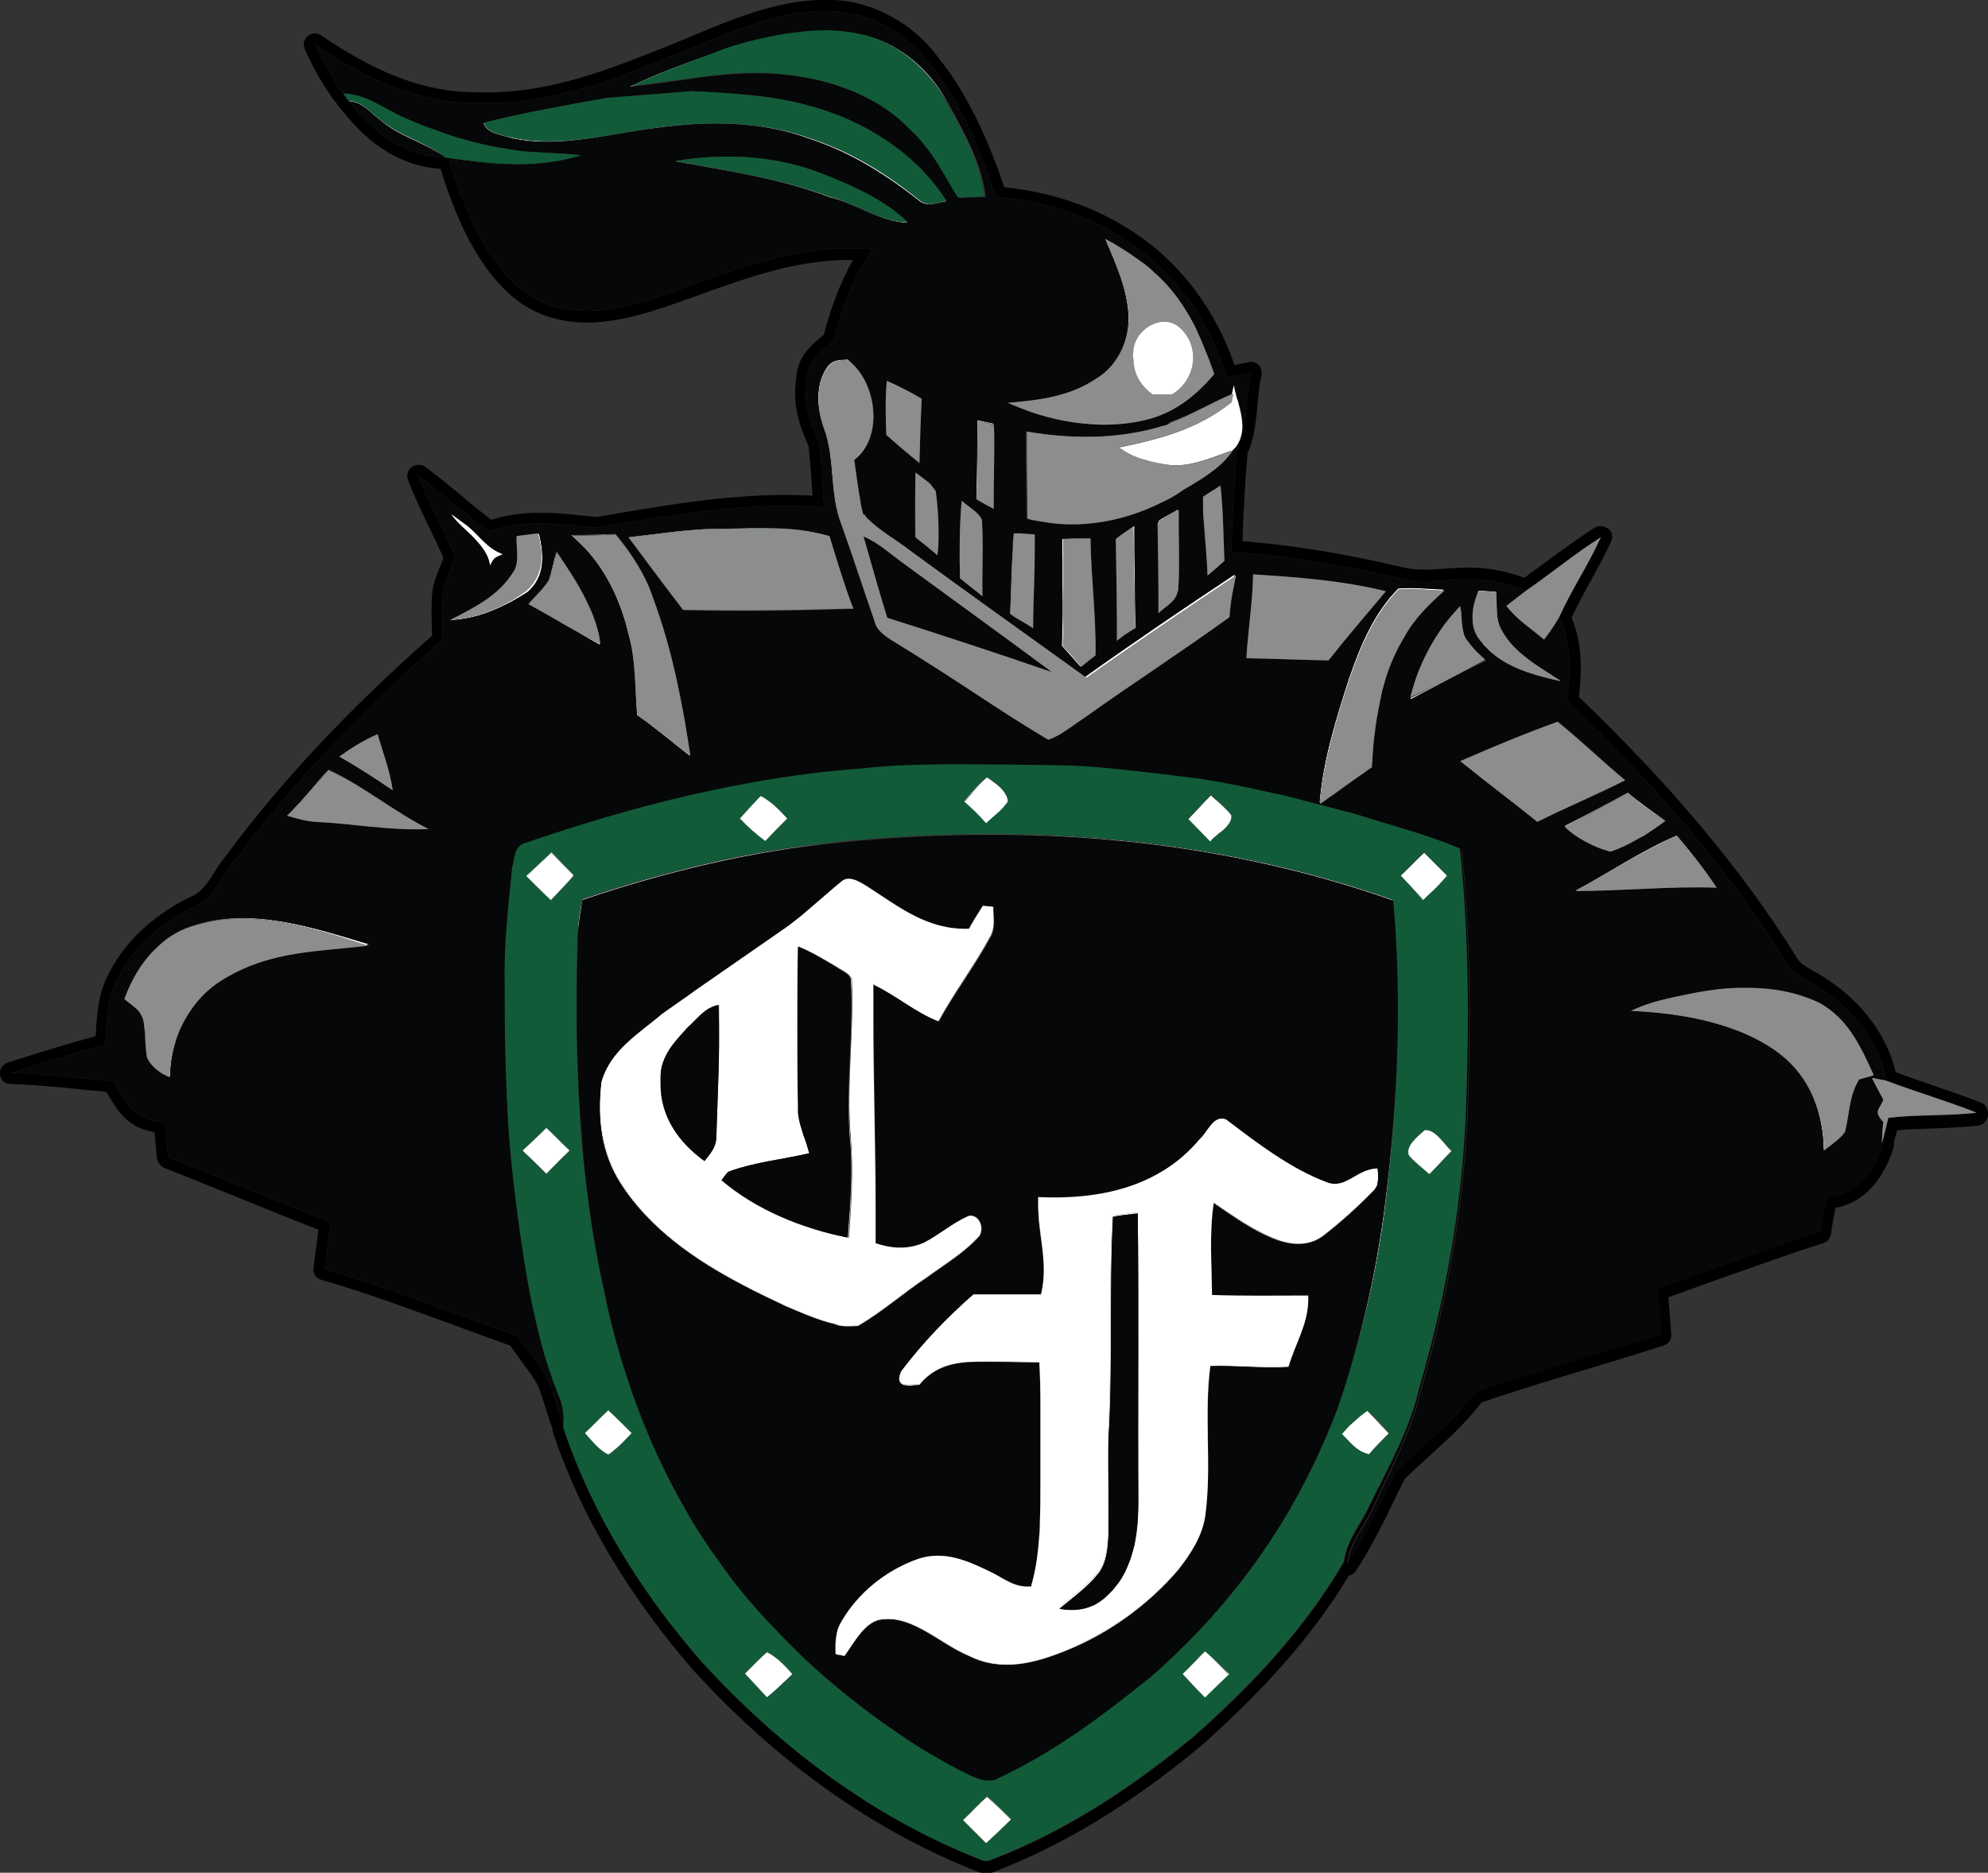 <?xml version="1.0" encoding="utf-8"?>
<!-- Generator: Adobe Illustrator 28.0.0, SVG Export Plug-In . SVG Version: 6.00 Build 0)  -->
<svg version="1.1" id="Layer_1" xmlns="http://www.w3.org/2000/svg" xmlns:xlink="http://www.w3.org/1999/xlink" x="0px" y="0px"
	 viewBox="0 0 353.3 332.9" style="enable-background:new 0 0 353.3 332.9;" xml:space="preserve">
<rect x="0" y="0" width="353.3" height="332.9" fill="#333333" stroke="none"/>
<style type="text/css">
	.st0{fill:#FFFFFF;}
	.st1{fill:#060708;}
	.st2{fill:#125B38;}
	.st3{fill:#8B8D8E;}
</style>
<g>
	<path class="st0" d="M161,22.2c0.4,0.4,0.8,0.8,1.2,1.2c0.3,0.3,0.7,0.6,1,1c-0.3-0.3-0.6-0.7-1-1C161.8,23,161.4,22.6,161,22.2z"
		/>
	<path class="st0" d="M168.4,18.3c2.7,5.1,6,10.8,6.7,16.7C174.4,29.1,171.2,23.5,168.4,18.3z"/>
	<path class="st0" d="M168.4,18.3c-3.1-5.8-8.3-10.3-14.6-12C160.1,8.1,165.2,12.6,168.4,18.3z"/>
	<path class="st0" d="M112,15.4c0,0,0.1,0,0.2,0c5.5-2.6,11.3-4.6,17-6.6c0.9-0.3,1.7-0.5,2.6-0.8c-0.9,0.2-1.7,0.5-2.6,0.8
		c-5.9,1.9-11.7,4-17.4,6.6c0.1,0,0.3,0,0.4,0C112.1,15.3,112.1,15.4,112,15.4z"/>
	<path class="st0" d="M143.9,24.7c7.1,2.3,13.3,6.2,19.2,10.8c1.7,1.5,3.1,0.6,5,0.3c0-0.1,0-0.1,0-0.1c-1.9,0.4-3.2,1.2-4.9-0.3
		c-5.8-4.6-12-8.5-19.2-10.8c-8.4-3.1-18-3.1-26.8-2c-8.4,1.1-17.6,3.7-26,1.9c-1.8-0.5-4.4-0.7-5.2-2.6h-0.1c0.8,2,3.4,2.1,5.2,2.7
		c8.4,1.8,17.6-0.9,25.8-1.9C125.8,21.5,135.4,21.5,143.9,24.7z"/>
	<path class="st0" d="M79,27.9C79.1,27.9,79.1,27.9,79,27.9c-3.6-2.8-8.1-3.7-11.6-6.8c-1.8-1.3-2.9-3-5.4-3.2l0.1,0.1H62
		c2.5,0.2,3.6,1.9,5.4,3.2C70.9,24.3,75.3,25.2,79,27.9z"/>
	<path class="st0" d="M161.2,39.5c-4.9-0.1-8.9-3.3-13.7-4.5c-8.8-3.3-17.9-4.6-27.1-6.3c-0.1,0-0.2,0-0.3,0
		c9.3,1.7,18.5,3,27.4,6.4c4.8,1.1,8.9,4.4,13.8,4.5L161.2,39.5z"/>
	<path class="st0" d="M120.4,28.7c-0.1-0.1-0.2-0.1-0.3-0.1C120.2,28.7,120.3,28.7,120.4,28.7z"/>
	<path class="st0" d="M196.5,42.5L196.5,42.5c1.1,0.6,2.3,1.3,3.4,2C198.8,43.8,197.6,43.2,196.5,42.5z"/>
	<path class="st0" d="M203.4,74.7c-2.5,0.6-5.1,0.8-7.6,0.8C198.3,75.5,200.9,75.3,203.4,74.7z"/>
	<path class="st0" d="M179.3,71.6c5.6-0.5,10.8-1.1,15.6-4.3c3.9-2.4,6.1-7.2,5.7-11.8c-0.4-4.6-2.3-8.6-4.1-12.9c0,0,0,0,0,0
		l-0.1-0.1c1.8,4.3,3.7,8.3,4.1,13c0.4,4.6-1.7,9.4-5.7,11.8c-4.8,3.2-10,3.8-15.7,4.3c1.3,0.6,2.6,1.1,4,1.6
		C181.8,72.7,180.5,72.2,179.3,71.6z"/>
	<path class="st0" d="M207,57.2c-2.8-0.1-5.6,2.4-5.6,5.3C201.5,59.7,204.3,57.1,207,57.2z"/>
	<path class="st0" d="M176.7,125.5c3.2,2.1,6.4,4.1,9.6,6c0.6-0.2,1.2-0.5,1.8-0.8c-0.6,0.3-1.2,0.6-1.8,0.8
		C183.1,129.6,179.9,127.6,176.7,125.5z"/>
	<path class="st0" d="M152,83.1c0.2,1.2,0.3,2.3,0.5,3.5C152.3,85.4,152.2,84.3,152,83.1z"/>
	<path class="st0" d="M151.8,81.7C151.8,81.7,151.8,81.7,151.8,81.7C151.8,81.7,151.8,81.7,151.8,81.7L151.8,81.7z"/>
	<path class="st0" d="M149.6,93.4c-2.2-5.6-1-11.4-3.1-17.2c-1.2-3.3-1.6-7.7,0.5-10.7c1-1.5,2.2-1.4,3.8-1.5
		c0.1,0.2,0.3,0.3,0.5,0.5c-0.2-0.2-0.4-0.4-0.6-0.6c-1.6,0.1-2.8,0-3.8,1.5c-2.1,3.1-1.7,7.4-0.5,10.7
		C148.5,81.8,147.3,87.6,149.6,93.4c2,5.6,3.8,11.3,5.8,17c0.2,0.9,0.7,1.6,1.4,2.2c-0.6-0.6-1.1-1.3-1.3-2.1
		C153.4,104.8,151.7,99,149.6,93.4z"/>
	<path class="st0" d="M219.3,104.1c0.1-0.6,0.3-1.2,0.4-1.8l0,0C219.5,102.9,219.4,103.5,219.3,104.1z"/>
	<path class="st0" d="M193.1,120.5c8.6-6.1,17.5-12.1,26.3-18c0,0,0,0,0,0c0.1-0.1,0.1-0.3,0.1-0.4c-8.9,5.9-17.9,12-26.6,18.2
		c-10.4-7.5-20.8-14.9-31.2-22.5c-2.4-1.9-5.4-3.5-7.6-5.7c2.2,2.2,5.2,3.9,7.7,5.8C172.1,105.5,182.6,112.9,193.1,120.5z"/>
	<path class="st0" d="M153.7,91.8c-0.1-0.1-0.2-0.2-0.3-0.3c-0.1-0.4-0.2-0.8-0.3-1.2c0.1,0.4,0.2,0.8,0.3,1.2
		C153.5,91.5,153.6,91.7,153.7,91.8z"/>
	<path class="st0" d="M163.4,82.4c0.1-3.8,0.2-7.7,0.4-11.5C163.6,74.8,163.5,78.5,163.4,82.4c-2-1.8-4-3.5-5.9-5.2v0.1
		C159.4,79,161.4,80.7,163.4,82.4z"/>
	<path class="st0" d="M205.8,76c0.6-0.1,1.1-0.3,1.7-0.5c0,0,0,0,0,0c0,0,0,0,0,0c-0.6,0.2-1.2,0.3-1.8,0.5
		c-7.6,2.1-15.4,2-23.2,0.7C190.2,78.1,198.1,78.1,205.8,76z"/>
	<path class="st0" d="M182.5,76.7L182.5,76.7c0,0.6,0,1.1,0,1.6c0,0.4,0,0.9,0,1.3c0-0.4,0-0.9,0-1.3
		C182.5,77.7,182.5,77.2,182.5,76.7z"/>
	<path class="st0" d="M219,70.2C219,70.2,219,70.1,219,70.2C219,70.1,219,70.2,219,70.2l-0.3,1.4c0,0.1-0.1,0.1-0.1,0.1
		c-6,4.7-12.6,6.4-19.9,7.9c0,0,0.1,0.1,0.1,0.1c7.3-1.5,13.9-3.1,19.8-7.9c0-0.1,0.1-0.1,0.1-0.1L219,70.2c0.1-0.6,0.2-1.2,0.3-1.6
		c0.1,0.8,0.3,1.5,0.5,2.3c0.1,0.2,0.1,0.3,0.2,0.5c-0.1-0.2-0.1-0.4-0.2-0.6c-0.2-0.8-0.4-1.5-0.5-2.3c-0.2,0.5-0.3,1.1-0.4,1.6
		h0.1L219,70.2z"/>
	<path class="st0" d="M176.6,90.4c0-0.6,0-1.2,0-1.8C176.6,89.2,176.6,89.8,176.6,90.4C176.6,90.4,176.6,90.4,176.6,90.4z"/>
	<path class="st0" d="M162.7,95.5c0-3.8-0.1-7.7,0-11.5C162.6,87.8,162.6,91.6,162.7,95.5c1.3,1.1,2.6,2.1,3.9,3.2
		C165.3,97.6,164,96.5,162.7,95.5z"/>
	<path class="st0" d="M166.3,87.3c0.3,2.4,0.5,4.7,0.5,7.1C166.8,92,166.6,89.6,166.3,87.3z"/>
	<path class="st0" d="M174.5,92.4c-0.6-1.4-2.5-2.4-3.6-3.4C172,90,173.8,91,174.5,92.4z"/>
	<path class="st0" d="M173.7,74.7c0,4.7-0.1,9.3-0.2,14c0,0,0.1,0,0.1,0.1c0.1-4.6,0.1-9.3,0.2-14l2.8,0.6c0.1,1.2,0.1,2.5,0.1,3.7
		c0-1.3,0-2.6-0.1-3.8l-2.8-0.6H173.7z"/>
	<path class="st0" d="M205.9,108.9c0-5.3-0.1-10.4-0.1-15.6l0.3-0.7c1.1-0.7,2.1-1.4,3.3-1.9h-0.1v-0.1c-1.1,0.6-2.2,1.2-3.3,1.9
		l-0.3,0.7C205.8,98.5,205.9,103.7,205.9,108.9C205.8,109,205.9,109,205.9,108.9z"/>
	<path class="st0" d="M87.1,100.5c-0.2-1.4-0.8-2.6-1.8-3.7C86.3,98,87,99.2,87.1,100.5c0.6-1.2,0.8-1.4,2.2-1.9
		c0-0.1-0.1-0.1-0.1-0.1C87.9,99,87.7,99.2,87.1,100.5z"/>
	<path class="st0" d="M83.2,94.6c-1-1-2-1.9-2.8-2.9c-0.1-0.1-0.2-0.1-0.2-0.2C81,92.6,82.1,93.6,83.2,94.6z"/>
	<path class="st0" d="M136.7,93.8c-0.1,0-0.1,0-0.2,0c-0.7,0-1.3,0-2,0c-0.3,0-0.6,0-0.9,0c-1.8,0.1-3.7,0.1-5.5,0.1
		c-5.5,0-10.9,0.9-16.3,1.5c0,0,0,0.1,0.1,0.1c5.4-0.6,10.7-1.5,16.1-1.5c1.9,0,3.7-0.1,5.5-0.1c0.3,0,0.6,0,0.9,0c0.7,0,1.3,0,2,0
		C136.5,93.9,136.5,93.9,136.7,93.8c3.5,0.1,7,0.4,10.6,1.5c1.5,4.3,2.7,8.6,4.3,12.9c-0.4,0-0.7,0-1.1,0c0.4,0,0.8,0,1.2,0
		c-1.7-4.3-2.9-8.6-4.3-13C143.8,94.2,140.3,93.9,136.7,93.8z"/>
	<path class="st0" d="M180.1,95.6c0.1-0.2,0.1-0.5,0.1-0.7c1.3,0,2.5,0,3.7,0.1c-1.2-0.1-2.4-0.2-3.7-0.2
		C180.1,95.1,180.1,95.3,180.1,95.6z"/>
	<path class="st0" d="M179.5,109c0.3-3.9,0.3-7.8,0.5-11.6c0,0,0,0,0,0c0,0,0,0,0,0C179.7,101.2,179.7,105.2,179.5,109L179.5,109
		c0.6,0.5,1.3,1,2,1.4C180.8,110,180.1,109.6,179.5,109L179.5,109z"/>
	<path class="st0" d="M201.6,93.5c-0.1,0-0.1,0.1-0.2,0.1c-1,0.7-2.1,1.4-3.1,2.2c0,0,0,0.1,0,0.1c1-0.8,2.1-1.5,3.1-2.2
		c0.1,6,0.2,11.9,0.3,18c0,0,0.1,0,0.1-0.1C201.7,105.6,201.6,99.6,201.6,93.5z"/>
	<path class="st0" d="M95.8,94.9h-0.1c0,0,0,0-0.1,0c1,3.6,1,7.5-2.2,10.2c-1.9,1.4-4.1,2.6-6.4,3.5c-2,0.8-4.2,1.3-6.3,1.5
		c-0.1,0.1-0.3,0.1-0.4,0.1c-0.1,0-0.1,0.1-0.2,0.1h0.1c0.2,0,0.4-0.1,0.6-0.1c2.1-0.2,4.3-0.7,6.3-1.5c2.3-0.9,4.6-2.1,6.7-3.5
		C96.9,102.5,96.7,98.6,95.8,94.9z"/>
	<path class="st0" d="M111.8,112.8c-1.3-5.6-3.7-10.9-7.6-15.2c-0.9-0.9-1.7-1.7-2.6-2.5c2.6,0,5.1,0,7.7-0.2
		c-2.6,0.1-5.2,0.2-7.8,0.2c0.9,0.8,1.8,1.7,2.6,2.5c3.9,4.3,6.3,9.6,7.6,15.2c1.3,4.6,1.1,9.3,1.5,14.3c3.3,2.3,6.2,4.8,9.3,7.2
		c0,0,0-0.1,0-0.2c-3.1-2.3-6-4.9-9.2-7C112.8,122.1,113,117.5,111.8,112.8z"/>
	<path class="st0" d="M122.7,134.3L122.7,134.3c-0.6-3.9-1.2-7.7-2-11.4C121.5,126.7,122.1,130.5,122.7,134.3z"/>
	<path class="st0" d="M122.5,134.1c0,0.1,0.1,0.1,0.2,0.2C122.7,134.2,122.6,134.2,122.5,134.1z"/>
	<path class="st0" d="M193.7,95.7L193.7,95.7c-1.6,0-3.2,0-4.7,0.1h0.1C190.6,95.7,192.2,95.7,193.7,95.7z"/>
	<path class="st0" d="M192,118.5C192.1,118.5,192.1,118.5,192,118.5c0.1,0,0.1,0,0.2,0c-1.1-1.3-2.2-2.5-3.3-3.7
		c0.2-6.4-0.1-12.7,0.1-19c0,0-0.1,0-0.2,0c-0.1,6.3,0.2,12.6-0.1,19C189.8,116,190.9,117.3,192,118.5z"/>
	<path class="st0" d="M106.7,114.5C106.7,114.4,106.6,114.4,106.7,114.5C106.6,114.5,106.7,114.5,106.7,114.5
		c-0.2-1.6-0.6-3.1-1.1-4.5C106.1,111.5,106.4,113,106.7,114.5z"/>
	<path class="st0" d="M93.9,107.3c2.2,1.2,4.3,2.4,6.5,3.7c2,1.2,4.1,2.5,6.2,3.6c0,0,0-0.1,0-0.2c-2.1-1-4.2-2.2-6.2-3.4
		C98.2,109.7,96.1,108.5,93.9,107.3z"/>
	<path class="st0" d="M98.8,98.1c-0.4,1.6-0.7,3.4-1.3,5C98.2,101.6,98.5,99.8,98.8,98.1C98.8,98.2,98.8,98.1,98.8,98.1z"/>
	<path class="st0" d="M93.9,107.3c1.2-1.4,2.7-2.6,3.6-4.2C96.6,104.6,95.1,105.9,93.9,107.3z"/>
	<path class="st0" d="M246.3,105.1c-3.4,4-6.9,8.1-10.2,12.3C239.4,113.2,242.9,109.2,246.3,105.1z"/>
	<path class="st0" d="M248.6,104.8c2.5-0.2,5.2,0.1,7.8,0.2c0.1,0,0.2,0,0.3,0l0,0c-0.1,0-0.2,0-0.3,0c0.1-0.1,0.1-0.1,0.2-0.2
		c-2.7-0.1-5.4-0.4-8.1-0.2c-4.4,4.4-6.8,10.3-8.8,16.1c-2.3,7.1-4.6,14.5-5.2,22l0.1-0.1c0.7-7.4,2.9-14.7,5.2-21.7
		C241.8,115.1,244.2,109.2,248.6,104.8z"/>
	<path class="st0" d="M265.9,105.3c0.2,2.2-0.2,4.7,0.9,6.7c2.2,4.1,6.6,6.5,10.4,9c0,0,0.1,0,0.1,0c0,0,0,0,0,0
		c-0.1,0-0.1,0-0.1-0.1c0,0,0.1,0.1,0.1,0.1c0,0,0,0,0.1,0c-3.8-2.5-8.3-4.9-10.5-9.1c-1.1-2-0.7-4.5-0.9-6.7
		c-1.1-0.1-2.1-0.2-3.2-0.2c-0.6,1.7-1.1,3.4-1,5c0,0,0,0,0,0c-0.1-1.7,0.4-3.3,1-4.9C263.8,105.1,264.8,105.2,265.9,105.3z"/>
	<path class="st0" d="M277.1,121c-5.3-1.2-10.7-2.7-14.1-7.3c-0.3-0.4-0.6-0.8-0.8-1.2c0.2,0.4,0.4,0.9,0.8,1.3
		c3.4,4.6,9,6.1,14.3,7.3C277.3,121.1,277.2,121.1,277.1,121C277.1,121,277.1,121,277.1,121z"/>
	<path class="st0" d="M264,117.2c-0.1-0.1-0.1-0.1-0.1-0.1c-0.8-0.7-1.7-1.5-2.4-2.3c0.7,0.9,1.6,1.7,2.4,2.4
		c-4.4,2.3-8.7,4.7-13.2,6.9l0,0c0,0.1,0,0.1,0,0.2C255.1,122,259.5,119.6,264,117.2L264,117.2z"/>
	<path class="st0" d="M273.3,146c5.1-2.5,10.4-4.7,15.5-7.3C283.7,141.2,278.4,143.5,273.3,146z"/>
	<path class="st0" d="M276.8,128.3c-5.9,2.1-11.6,4.5-17.3,7l0.1,0.1l-0.1-0.1C265.2,132.8,271,130.4,276.8,128.3z"/>
	<path class="st0" d="M276.8,128.3c4.1,3.3,7.9,7.1,12,10.4C284.7,135.3,280.9,131.6,276.8,128.3z"/>
	<path class="st0" d="M60.3,134.5c3.3,1.9,6.4,3.9,9.5,6C66.7,138.4,63.6,136.3,60.3,134.5z"/>
	<path class="st0" d="M91.6,212.3c0.1,1,0.3,2.1,0.4,3.1c0.7,5.4,1.5,10.9,2.6,16.3c-1.1-5.4-1.9-10.9-2.6-16.3
		C91.8,214.4,91.7,213.4,91.6,212.3z"/>
	<path class="st0" d="M58.4,136.8C58.3,136.8,58.3,136.8,58.4,136.8c-2.5,2.7-4.7,5.6-7.4,8.2c0,0,0.1,0,0.1,0
		C53.7,142.5,55.9,139.6,58.4,136.8C58.3,136.9,58.3,136.8,58.4,136.8c6.1,3,11.5,7.4,17.6,10.5c0.1,0,0.2,0,0.3,0
		C70,144.3,64.6,139.7,58.4,136.8z"/>
	<path class="st0" d="M175.2,146.4c0.7-0.6,1.4-1.2,2.1-1.9c-0.7,0.6-1.4,1.2-2,1.8c-1.2-1.3-2.5-2.6-3.8-3.9c1-1.2,2-2.5,3.1-3.6
		c-1.2,1.1-2.2,2.4-3.3,3.7C172.7,143.8,174,145,175.2,146.4z"/>
	<path class="st0" d="M139.9,145.5c-1.3,1.3-2.6,2.6-3.9,4C137.3,148.2,138.6,146.8,139.9,145.5z"/>
	<path class="st0" d="M295.9,145.9C296,145.9,296,145.8,295.9,145.9c-2.2-1.6-4.5-3.2-6.6-5c-3.8,2-7.5,4-11.2,5.9
		c0,0,0.1,0.1,0.1,0.1c3.7-2,7.3-4,11.1-5.9C291.4,142.9,293.6,144.4,295.9,145.9z"/>
	<path class="st0" d="M177.1,316.1c-0.1,0.1-0.3,0.1-0.4,0.2C176.8,316.3,177,316.2,177.1,316.1c10.1-4.7,18.6-11.1,27.3-18.1
		c0,0,0,0,0,0c0,0,0,0,0,0C195.7,305,187.2,311.4,177.1,316.1z"/>
	<path class="st0" d="M149.1,149.7c-15.5,1.5-30.9,5.2-45.6,10.2c-0.4,1.9-0.7,3.8-0.8,5.7c0,0,0,0.1,0,0.1c0.2-2,0.5-3.8,0.8-5.7
		C118.2,155,133.6,151.3,149.1,149.7c33.4-3.3,66.7-0.8,98.5,10.4c1.5,16.9,0.9,33.9-1.1,50.9c-1.5,13.4-4.4,26.6-8.9,39.3
		c-1.3,3.4-2.7,6.7-4.3,10c1.7-3.3,3.1-6.7,4.4-10.2c4.5-12.7,7.5-25.9,8.9-39.3c1.9-16.9,2.5-33.8,1-50.8
		C215.8,148.8,182.5,146.4,149.1,149.7z"/>
	<path class="st0" d="M305,157.7C305.1,157.7,305.1,157.7,305,157.7c-2.1-3.2-4.5-6.2-7-9.2c-6.3,2.7-12,6.6-18,9.8
		c0.1,0,0.1,0,0.2,0c5.9-3.2,11.7-7,17.8-9.7C300.4,151.6,302.8,154.5,305,157.7z"/>
	<path class="st0" d="M257.1,155.7c0-0.1,0-0.1,0-0.1c-0.1,0.2-0.3,0.4-0.5,0.6C256.8,156,256.9,155.9,257.1,155.7z"/>
	<path class="st0" d="M253.6,159.3c-0.2,0.2-0.4,0.4-0.6,0.6c-1.3-1.3-2.7-2.8-4-4.2c1.3,1.5,2.7,3,3.9,4.4
		C253.1,159.8,253.4,159.5,253.6,159.3z"/>
	<path class="st0" d="M98,151.5c-1.5,1.4-3,2.8-4.5,4.2c0.1,0.1,0.1,0.1,0.1,0.1c1.4-1.4,2.9-2.8,4.4-4.1c1.3,1.3,2.5,2.6,3.8,3.9
		l0.1,0.1c-0.1-0.1,0-0.1,0-0.2C100.6,154.2,99.3,152.8,98,151.5z"/>
	<path class="st0" d="M93.5,155.8C93.5,155.8,93.5,155.8,93.5,155.8c1.5,1.4,2.9,2.8,4.4,4.2C96.4,158.6,95,157.2,93.5,155.8
		C93.6,155.8,93.5,155.8,93.5,155.8z"/>
	<path class="st0" d="M166.9,181.5h-0.1c-4-1.5-7.5-4.7-11.5-6.6c0,0.1,0,0.1,0,0.1c0,1.9,0,3.9,0,5.8c0-1.9,0-3.8,0-5.7
		C159.3,177,162.7,180,166.9,181.5L166.9,181.5c2.8-5.1,6.4-9.8,9.2-15c0.5-0.8,0.6-1.7,0.6-2.6c0,0.9-0.1,1.8-0.6,2.5
		C173.3,171.6,169.7,176.3,166.9,181.5z"/>
	<path class="st0" d="M149.2,235.7c0.1,0,0.1,0,0.2,0c0.2,0,0.4,0.1,0.6,0.1c0.1,0,0.2,0,0.3,0c0.1,0,0.3,0,0.5,0
		c0.6,0,1.2,0,1.7-0.1c4.3-2.5,8.1-5.9,12.2-8.6c3-2.2,6.5-4.3,9-7c0.5-0.4,0.7-1.1,0.7-1.7c0,0.6-0.2,1.2-0.7,1.6
		c-2.5,2.7-6,4.8-9,7c-4.1,2.7-7.9,6.1-12.2,8.6c-0.6,0.1-1.1,0.1-1.7,0.1c-0.1,0-0.3,0-0.5,0c-0.1,0-0.2,0-0.3,0
		c-0.2,0-0.4-0.1-0.6-0.1C149.3,235.6,149.3,235.6,149.2,235.7c-0.1-0.1-0.3-0.1-0.3-0.3c-0.2,0-0.3-0.1-0.5-0.1c-0.1,0-0.1,0-0.1,0
		c-3.1-0.7-6.1-2.1-8.7-3.2c-2.5-1.2-5.1-2.4-7.7-3.8c-8.4-4.4-16.5-10-21.5-18c-3.5-5.4-4.2-11.7-3.4-18c0.4-1.7,1.2-3.2,2.3-4.5
		c-1.1,1.4-1.9,2.9-2.4,4.6c-0.8,6.3-0.1,12.6,3.4,18c5.1,8,13.2,13.6,21.6,18c2.6,1.4,5.2,2.6,7.7,3.8c2.6,1.1,5.7,2.5,8.7,3.2
		c0.2,0.1,0.3,0.1,0.5,0.2C148.9,235.6,149.1,235.7,149.2,235.7z"/>
	<path class="st0" d="M142.6,162.7c1.9-1.6,3.8-3.3,5.7-4.9C146.4,159.4,144.5,161.1,142.6,162.7z"/>
	<path class="st0" d="M155.6,221c0-1.9,0-3.8,0-5.7C155.6,217.2,155.6,219.1,155.6,221C155.6,221,155.6,221,155.6,221z"/>
	<path class="st0" d="M174.7,161.1L174.7,161.1c-0.8,1.3-1.7,2.6-2.5,4h0C173.1,163.9,173.9,162.5,174.7,161.1z"/>
	<path class="st0" d="M25.1,180.6c0.2,0.3,0.3,0.6,0.4,1c0.1,0.5,0.2,1.1,0.2,1.6c-0.1-0.5-0.1-1.1-0.2-1.6
		C25.4,181.2,25.3,180.9,25.1,180.6z"/>
	<path class="st0" d="M34.1,164.6c-2.7,0.9-4.9,2.4-6.7,4.3C29.2,167.1,31.4,165.6,34.1,164.6c10.3-3.3,21.1,0.2,30.9,3.4
		c0.1,0,0.3,0.1,0.4,0.1c-9,1.1-17.1,0.9-25.3,5.7c-3.1,1.8-5.6,4.4-7.3,7.4c-1.7,3.1-2.6,6.6-2.7,10.2h0.1c0.1-3.7,1-7.2,2.7-10.2
		s4.1-5.6,7.3-7.4c8.2-4.8,16.3-4.6,25.3-5.7c-0.1,0-0.3-0.1-0.4-0.1c0.2-0.1,0.4-0.1,0.6-0.1C55.6,164.9,44.6,161.1,34.1,164.6z"/>
	<path class="st0" d="M30.1,191.5L30.1,191.5c-0.4-0.2-0.8-0.4-1.2-0.6C29.3,191.1,29.7,191.3,30.1,191.5z"/>
	<path class="st0" d="M151.2,174.2c0.5,9.4-0.9,18.6-0.2,27.9c0.6,6,0.1,11.9-0.3,17.9h0.1c0.4-6,0.8-11.9,0.3-17.9
		c-0.8-9.3,0.6-18.5,0.2-27.9c-0.1-1.1-1.8-1.7-2.6-2.3c-2.2-1.3-4.4-2.6-6.8-3.6c2.4,1,4.5,2.3,6.7,3.6
		C149.4,172.5,151.1,173.1,151.2,174.2z"/>
	<path class="st0" d="M331.4,191.6c-0.4,0.1-0.7,0.2-1,0.3C330.7,191.8,331.1,191.7,331.4,191.6z"/>
	<path class="st0" d="M316.4,187.4c-7.2-5.7-17.7-7.3-26.5-7.7c3.3-1.5,6.8-2.3,10.3-3c3.4-0.7,6.8-1.1,10.2-1.1
		c-3.4-0.1-6.9,0.4-10.3,1.1c-3.5,0.7-7,1.4-10.3,3C298.6,180.1,309.1,181.8,316.4,187.4c5.3,4.2,7.6,10.3,7.7,17.1l0.1-0.1
		C324.1,197.7,321.8,191.7,316.4,187.4z"/>
	<path class="st0" d="M127.6,193.5c0.2-4.9,0.3-9.8,0.2-14.7h-0.1v-0.1h0v0.1C127.9,183.7,127.8,188.6,127.6,193.5z"/>
	<path class="st0" d="M125.2,206.5c1-1.3,2-2.3,2.1-4.1c0.1-3,0.2-6,0.3-8.9c-0.1,2.9-0.2,5.9-0.3,8.8c-0.1,1.8-1.1,2.8-2.1,4.1
		c-4.6-3.3-7.8-7.9-7.8-13.7C117.3,198.5,120.6,203.1,125.2,206.5z"/>
	<path d="M352,196c-3-1.2-6-2.2-8.9-3.2c-2-0.7-4.1-1.4-6.2-2.2c-1.7-7.1-6.6-13.3-13.9-17.6c-0.3-0.2-0.6-0.3-0.9-0.5
		c-1.2-0.7-2.2-1.2-2.8-2.3c-9.6-15.4-22.2-30.5-38.7-46.3c0.5-4.5,0.7-9.3-1.3-14.1c1-2.1,2.1-4.2,3.2-6.2c1.3-2.3,2.6-4.7,3.8-7.3
		c0.4-0.8,0.2-1.8-0.5-2.3s-1.6-0.7-2.4-0.2c-2.8,1.8-5.4,3.7-8,5.6c-1.5,1.1-3,2.2-4.5,3.3c-3.3-1.2-6.5-1.8-9.8-1.8c0,0,0,0,0,0
		c-1.6,0-3.1,0.1-4.6,0.2c-2.5,0.2-4.9,0.3-7.4-0.3c-10.2-2.4-19.5-3.9-28.3-4.6c0.2-5.8,0.5-10.9,0.9-15.6c1.3-2.8,1.5-5.9,1.8-8.9
		c0.2-1.8,0.3-3.4,0.7-5c0.1-0.7-0.1-1.4-0.5-1.8c-0.5-0.5-1.2-0.7-1.8-0.5c-0.7,0.1-1.4,0.3-2.1,0.4c-0.1,0-0.3,0.1-0.4,0.1
		c-3.2-9.4-9.2-17.6-17-23c-6.9-4.8-14.9-7.7-23.9-8.6c-2.3-6.7-5.9-15.8-11.7-23C162.3,4.1,155,0.2,148,0c-8.5-0.4-16.9,3-24.3,6.1
		l-0.9,0.4c-1.1,0.4-2.1,0.9-3.2,1.3c-11.5,4.6-22.3,9-34.6,8.6c-8.9,0.1-17.5-3-27.9-10.1c-0.7-0.5-1.7-0.5-2.4,0.1
		C54,7,53.8,7.9,54.2,8.8c1.3,3,3,6,5.2,9.1c0.1,0.1,0.2,0.2,0.3,0.3c0.2,0.4,0.5,0.7,0.8,1.1c0,0,0.1,0,0.1,0.1c0,0,0,0.1,0.1,0.1
		l0,0c5.1,6.6,11,10.1,17.6,10.5c2.5,8.1,6.4,17.8,13.6,23.4c7.7,5.7,16.5,4.1,23.4,2.1c3.2-1,6.3-2.1,9.3-3.2
		c8.9-3.2,17.4-6.2,27-6.1c-2.1,3.7-3.8,8-5.2,13.3c-2.3,1.9-4.8,4-4.9,7.9c-0.7,4.7,0.6,8.3,2.2,11.9c0.2,1.9,0.4,4,0.5,5.9
		c0.1,0.9,0.1,1.9,0.2,2.9c-11.9-0.6-23.1,1.2-34.9,3.2l-3.4,0.6c-0.7-0.1-1.4-0.1-2.1-0.2c-5.6-0.6-11-1.1-16.7,0.7
		c-1.8-1.4-3.6-2.8-5.3-4.3c-2.1-1.7-4.2-3.5-6.4-5.1c-0.7-0.5-1.7-0.5-2.4,0c-0.7,0.5-1,1.5-0.7,2.3c1,2.7,2.3,5.3,3.5,7.9
		c1,2,1.9,3.9,2.8,5.9c-0.2,0.7-0.5,1.4-0.8,2.1c-0.5,1.4-1.1,2.8-1.2,4.4c-0.2,2.5-0.1,5,0,7.4c-15.1,13.3-27.2,26.3-37,39.6
		c-0.7,0.9-1.3,1.8-1.8,2.6c-1.2,1.9-2.2,3.4-4,4.2c0,0-0.1,0-0.1,0c-6.9,3.4-11.8,8.1-14.7,13.9c-1.8,3.6-2,7.2-2.2,10.9
		c-5.6,1.5-10.9,3.2-15.4,4.6C0.5,189.1-0.1,190,0,191c0.1,1,0.9,1.7,1.9,1.7c4,0.1,8,0.5,11.9,0.9c1.7,0.2,3.4,0.3,5.1,0.5
		c1,1.7,2,3.5,3.7,5c1.6,1.4,3.2,1.8,4.9,2.2c0,0.5,0.1,1,0.1,1.5c0.1,1,0.2,2,0.3,3.1c0.1,0.7,0.6,1.4,1.3,1.7
		c4.8,1.9,9.7,3.9,14.4,5.8c4.2,1.7,8.6,3.5,13,5.2c-0.3,2.3-0.6,4.5-0.9,6.8c-0.1,1,0.5,1.9,1.4,2.1c8,2.3,16,5.3,23.7,8.1
		c3.2,1.2,6.6,2.4,9.9,3.6c0.6,0.9,1.3,1.8,1.9,2.7c1.1,1.5,2.2,2.9,3,4.4c0.6,1.4,1,2.9,1.5,4.4c0.3,1.1,0.7,2.2,1.1,3.3v0.1
		c0,0.2,0,0.4,0.1,0.6c4.8,14.5,13.5,29.1,25,42.3c15.1,16.5,32.1,28.5,50.4,35.7c0.5,0.2,1,0.3,1.5,0.3c0.6,0,1.3-0.1,1.8-0.4
		c12.1-4.7,23.7-11.7,36.4-22.2c11.7-10.4,20.1-20,26.3-30.3c0.5-0.1,1-0.4,1.3-0.9c2.8-4.3,5.1-9,7.2-13.4c0.5-1,1-2,1.5-3
		c1.3-1.2,2.6-2.4,3.8-3.5c3.4-3.1,6.9-6.2,9.8-10c6.4-2.2,13-4.2,19.4-6.1c4.2-1.3,8.6-2.6,12.9-4c0.9-0.3,1.5-1.1,1.4-2.1
		c-0.1-0.9-0.1-1.8-0.2-2.7c-0.1-1.3-0.2-2.5-0.3-3.8c2.5-0.9,5-1.8,7.5-2.7c6.6-2.3,13.3-4.8,20-6.9c0.7-0.2,1.3-0.9,1.4-1.6
		c0.2-1.6,0.5-3.2,0.8-4.7c4.6-0.8,8.2-4.4,10.2-10.3c0-0.1,0.1-0.2,0.1-0.3c0.1-0.3,0.1-0.6,0.1-0.9c0-0.2,0-0.4,0.1-0.6
		c0.1-0.5,0.3-1,0.4-1.5c0-0.1,0-0.1,0.1-0.2c2.1-0.2,4.2-0.2,6.3-0.3c2.6-0.1,5.3-0.2,8-0.5c0.9-0.1,1.6-0.8,1.8-1.7
		C353.4,197.2,352.9,196.3,352,196z M335.6,198.7c-0.3,1.1-0.5,2.1-0.8,3.2c-0.1,0.5-0.1,1-0.2,1.6c-1.5,4.6-4.6,9-9.9,9.1
		c-0.5,2.1-0.8,4.2-1.1,6.3c-9.7,3.1-19.3,6.7-29,10.1c0.1,2.7,0.4,5.4,0.6,8.1c-10.9,3.5-22.1,6.5-32.9,10.3
		c-4.1,5.3-9.3,9.4-14.1,14c-2.8,5.6-5.4,11.3-8.8,16.6c0.4-3.9,2.9-6.4,4.5-9.9c3.2-7.1,6.9-13.7,8.6-21.3c4.8-16.3,7.6-33,8.3-50
		c0.5-15.3,0.5-30.5-1.1-45.7c-0.1,0-0.1-0.1-0.2-0.1v-0.1h0v0.1c1.6,15.2,1.6,30.4,1.1,45.6c-0.6,16.9-3.5,33.7-8.3,50
		c-1.7,7.6-5.5,14.2-8.9,21.1c-1.5,3.4-4,5.9-4.5,9.9c-7,12-16.3,21.9-26.7,31.1c-10.9,9-22.6,16.8-35.9,21.9
		c-0.6,0.3-1.3,0.3-1.8,0.1c-19.2-7.5-35.8-20-49.7-35.2c-10.6-12.1-19.5-26.3-24.6-41.6c0-0.2,0-0.3,0-0.4c0,0,0,0,0,0
		c-1-2.7-1.7-5.5-2.8-8.2c-1.5-2.7-3.7-5.2-5.4-7.8c-11.4-4-22.7-8.5-34.3-11.9c0.3-2.8,0.7-5.5,1.1-8.3
		c-9.7-3.8-19.2-7.8-28.9-11.6c-0.2-2-0.3-4-0.5-6c-2-0.5-3.8-0.7-5.4-2.1c-1.7-1.5-2.7-3.5-3.8-5.4c-6.1-0.5-12.1-1.3-18.2-1.5
		c5.6-1.8,11.1-3.5,16.7-5c0.2-4.1,0.3-7.9,2.1-11.6c2.9-5.9,7.9-10.1,13.8-13c3.3-1.4,4.4-4.6,6.6-7.4c10.8-14.7,23.8-28,37.5-40
		c-0.1-2.7-0.2-5.4,0-8.1c0.2-2.3,1.7-4.6,2.1-6.8c-1.9-4.8-4.7-9.4-6.5-14.3c4.2,3.2,8.2,6.7,12.5,10c6.5-2.3,12.6-1.3,19.3-0.7
		c13.5-2.2,26.6-4.7,40.4-3.6c-0.4-3.8-0.4-7.7-0.9-11.5c-1.7-3.7-2.9-6.9-2.2-11.1c0.1-3.4,2.3-5,4.7-7c1.5-5.8,3.5-11.3,6.9-16.3
		c-14.9-1.3-26.7,4.9-40.4,9.2c-7.4,2.2-15,3.1-21.6-1.8c-7-5.4-10.7-15.2-13.2-23.4c8,1,15.5,1.8,23.4-0.6c-0.1,0-0.2,0-0.3,0
		c-7.8,2.3-15.2,1.5-23.1,0.4L79.1,28c0,0,0,0-0.1,0c-7.2-0.2-12.7-4.5-16.9-9.9L62,18c-0.4-0.5-0.7-0.8-0.9-1.3c0,0,0,0-0.1,0
		c-1.9-2.8-3.6-5.7-5-8.8c8.8,6,18.1,10.5,29,10.4c13.8,0.5,26-5,38.5-10c7.6-3.1,16-6.7,24.4-6.3c6.8,0.2,13.3,4,17.3,9.3
		c5.5,6.8,9.1,15.5,11.8,23.7c8.7,0.7,17,3.4,24.2,8.4c8.2,5.7,14,14.2,16.8,23.7c1.4-0.3,2.9-0.5,4.3-0.8c-1,4.5-0.5,9.6-2.5,13.8
		c-0.5,6-0.8,12-1,18c10.1,0.7,20,2.4,29.9,4.7c4.3,1.1,8,0.1,12.4,0.2c3.6,0,6.8,0.7,10.1,2c-1.2,0.9-2.3,1.8-3.5,2.7
		c1.9,2.5,4.3,4,6.7,6v0c-2.3-2-4.8-3.5-6.7-6c1.2-0.9,2.3-1.8,3.5-2.7c4.5-3.1,8.7-6.6,13.3-9.5c-2.2,4.9-5.2,9.3-7.4,14.2l0,0
		c2.3,4.9,2,9.8,1.4,14.9c14.6,13.9,28.4,29.4,39.1,46.6c1,1.8,2.7,2.5,4.4,3.5c6.6,3.9,11.8,9.8,13.2,17.4c5.3,2,10.8,3.6,16.1,5.7
		C346.1,198.4,340.8,198.1,335.6,198.7z"/>
	<path class="st0" d="M334.6,200.5c-0.1,0.9-0.1,1.8-0.2,2.8C334.5,202.3,334.5,201.4,334.6,200.5z"/>
	<path class="st0" d="M334.8,201.9c-0.1,0.4-0.3,0.9-0.4,1.3C334.6,202.8,334.7,202.3,334.8,201.9z"/>
	<path class="st0" d="M334.7,199.4c-0.2-0.1-0.3-0.3-0.4-0.4c0.1,0.2,0.3,0.3,0.4,0.5C334.7,199.4,334.7,199.4,334.7,199.4z"/>
	<path class="st0" d="M334.3,199c-1.2-1.5-0.3-1.7,0.4-3.5C333.9,197.3,333.1,197.5,334.3,199z"/>
	<path class="st0" d="M334.7,195.5c0-0.1,0-0.1,0-0.1c-0.6-1.3-1.2-2.4-1.9-3.7c0,0,0,0,0,0h-0.1C333.4,193,334,194.2,334.7,195.5z"
		/>
	<path class="st0" d="M232.5,230.3L232.5,230.3c-5.7,0-11.4,0.1-17.1-0.1v0C221.1,230.4,226.8,230.3,232.5,230.3z"/>
	<path class="st0" d="M244.5,211.2c-0.1,0.1-0.2,0.2-0.3,0.4c-2.7,2.8-5.9,5.7-9,8.1c-2.4,1.9-5.4,1.8-8.1,0.8
		c-4.3-1.6-7.7-4.1-11.4-6.6c-0.8,5.4-0.4,11-0.3,16.3v0c0-5.4-0.5-10.9,0.3-16.2c3.7,2.5,7.2,5.1,11.4,6.6c2.7,0.9,5.7,1,8.1-0.8
		c3.1-2.4,6.3-5.3,9-8.1C244.3,211.5,244.4,211.3,244.5,211.2z"/>
	<path class="st0" d="M173,230.1c4,0,8,0,12,0c0.4-1.5,0.5-2.9,0.5-4.3v0c0,1.4-0.2,2.8-0.5,4.3C181,230.1,177,230.1,173,230.1
		c-4.7,4.1-9,8.6-12.8,13.6c-0.3,0.6-0.4,1-0.4,1.4c0-0.3,0.1-0.8,0.4-1.4C164,238.7,168.3,234.2,173,230.1z"/>
	<path class="st0" d="M172.1,242.1c-3.5,0.2-6.4,1.2-8.7,4c-1.6,0-3.6,0.4-3.6-1c0,1.6,2,1.2,3.6,1.1
		C165.7,243.4,168.5,242.4,172.1,242.1c4.2-0.1,8.4,0.1,12.6,0.1c0.1,2.6,0.2,5.3,0.2,8c0-2.7,0-5.4-0.2-8.1
		C180.5,242.1,176.3,241.9,172.1,242.1z"/>
	<path class="st0" d="M185.5,225.8c0-4-1-7.7-1-11.8C184.4,218.1,185.5,221.9,185.5,225.8z"/>
	<path class="st0" d="M184.9,263.5c0,2.4,0,4.8-0.1,7.1C184.9,268.3,184.9,265.9,184.9,263.5L184.9,263.5z"/>
	<path class="st0" d="M215.1,242.8c-1.2,8.8,0.3,17.8-0.9,26.6c-0.5,3.6-2.6,6.8-4.8,9.6c-5.3,6.2-12.3,11.1-19.8,14.3
		c-5.7,2.4-11.6,3.9-17.4,1c-4.8-2-9.9-7.1-15.2-6.5c-3.2,0.1-5.2,4.2-6.9,6.5c-0.5-0.1-1.1-0.2-1.6-0.3c0-1.3,0-2.5,0.2-3.6
		c0.1-0.7,0.4-1.4,0.8-2.1c3-5.2,8-9.2,13.7-11.2c4.6-1.5,8.7,0.3,12.8,2.3c2.5,1.2,4.3,2.9,7.3,2.6c0.1-0.2,0.1-0.4,0.1-0.6
		c-0.1,0.2-0.1,0.4-0.1,0.6c-3,0.3-4.8-1.4-7.3-2.6c-4.1-2-8.2-3.8-12.8-2.3c-5.7,2-10.7,6-13.7,11.2c-0.4,0.7-0.7,1.4-0.8,2.1
		c-0.3,1.2-0.3,2.4-0.2,3.7c0.5,0.1,1.1,0.2,1.6,0.3c1.7-2.3,3.7-6.4,6.9-6.5c5.3-0.6,10.3,4.5,15.2,6.5c5.8,2.9,11.7,1.3,17.4-1
		c7.6-3.1,14.5-8.1,19.8-14.3c2.2-2.8,4.3-6,4.8-9.6C215.4,260.7,214,251.7,215.1,242.8c4.6-0.1,9.3,0.5,13.9,0.2
		c1.2-4.1,3.4-7.4,3.5-11.8c-0.1,4.3-2.3,7.6-3.5,11.7C224.4,243.2,219.8,242.6,215.1,242.8z"/>
	<path class="st0" d="M213.2,202.5c1.4-1.2,2.4-4.4,4.7-3.5c5.4,4.1,11.5,8.8,18,11.2c3.3,1.2,5.2-2.4,8.9-2.5c0,0.3,0,0.7,0.1,1
		c0-0.3-0.1-0.6-0.1-1c-3.7,0.1-5.6,3.7-8.9,2.5c-6.5-2.4-12.6-7.1-18-11.2C215.6,198.1,214.6,201.3,213.2,202.5
		c-7.2,8.6-17.9,10.8-28.7,10.3v0C195.3,213.3,206,211.1,213.2,202.5z"/>
	<path class="st0" d="M97.1,208.6c-1.3-1.3-2.7-2.6-4.1-4c-0.1,0-0.1,0-0.1,0c1.4,1.3,2.8,2.7,4.2,4.1c1.4-1.4,2.7-2.8,4.1-4.1v-0.1
		c-0.1,0-0.1,0-0.1,0C99.8,205.8,98.5,207.2,97.1,208.6z"/>
	<path class="st0" d="M253.6,200.9c1.7,0.2,3.2,2.7,4.3,3.7c-1.3,1.4-2.6,2.7-3.9,4.1c0,0,0,0,0.1,0c1.3-1.4,2.6-2.7,3.9-4.1
		C256.8,203.6,255.3,201,253.6,200.9z"/>
	<path class="st0" d="M195.2,279.7c1.5-1.9,1.7-4.6,1.8-7c0.1-5.7-0.1-11.4,0-17c0.8-13.1,0.1-26.3,0.8-39.4
		c1.5-0.3,2.8-0.4,4.4-0.6h0h-0.1c0-0.1,0-0.1,0-0.2c-1.5,0.2-2.9,0.4-4.4,0.6c-0.7,13.1,0,26.3-0.8,39.4c-0.1,5.7,0.1,11.4,0,17
		c-0.1,2.4-0.2,5-1.8,7c-1.9,2.4-4.6,4.3-6.9,6.3c0.1,0,0.2,0,0.3,0c-0.1,0.1-0.1,0.1-0.2,0.2c0.1-0.1,0.1-0.1,0.2-0.2
		C190.8,283.9,193.4,282,195.2,279.7z"/>
	<path class="st0" d="M109.1,257.8c-0.3,0.3-0.7,0.5-1,0.7c-1.6-0.8-2.9-2.5-4.1-3.7c0,0,0,0,0,0c1.2,1.3,2.5,3,4.1,3.8
		C108.5,258.4,108.8,258.1,109.1,257.8c1.1-0.8,2.2-2,3.1-3c0,0,0,0,0,0C111.3,255.8,110.3,256.9,109.1,257.8z"/>
	<path class="st0" d="M246.9,254.8c-1.3-1.4-2.5-2.7-3.8-4C244.4,252.1,245.6,253.5,246.9,254.8z"/>
	<path class="st0" d="M136.3,293.7c1.8,0.9,3.1,2.4,4.5,3.9v-0.1C139.5,296,138.1,294.6,136.3,293.7z"/>
	<path class="st0" d="M140.8,297.6c-0.6,0.5-1.1,1.1-1.7,1.6C139.7,298.7,140.3,298.2,140.8,297.6z"/>
	<path class="st0" d="M132.4,297.5c1.3-1.3,2.6-2.6,3.9-3.8C134.9,294.9,133.7,296.2,132.4,297.5z"/>
	<path class="st0" d="M214.1,293.5c-1.3,1.3-2.5,2.7-3.9,4c0,0,0,0,0,0.1C211.6,296.3,212.8,294.9,214.1,293.5
		c0.1,0.1,0.1,0.2,0.2,0.2c1.3,1.1,2.7,2.5,4,3.9c-1.4,1.4-2.8,2.7-4.1,4c0,0,0,0,0,0.1c1.4-1.4,2.8-2.8,4.3-4.1
		c-1.4-1.3-2.8-2.7-4.2-4C214.2,293.6,214.2,293.5,214.1,293.5z"/>
	<path class="st0" d="M175.4,319.3C175.3,319.3,175.3,319.3,175.4,319.3c-1.5,1.4-2.8,2.8-4.2,4.2c0,0,0,0,0,0
		C172.6,322.2,173.9,320.8,175.4,319.3C175.3,319.4,175.3,319.3,175.4,319.3c1.4,1.4,2.8,2.7,4.2,4.2c0,0,0.1-0.1,0.1-0.1
		C178.3,322,176.9,320.6,175.4,319.3z"/>
	<path class="st1" d="M277.2,121c0,0-0.1,0-0.1-0.1C277.1,121,277.2,121,277.2,121z"/>
	<path class="st1" d="M334.4,203.2L334.4,203.2c0.1-1,0.1-1.8,0.2-2.8c0-0.3,0-0.6,0.1-0.9c-0.1-0.2-0.3-0.3-0.4-0.5
		c-1.2-1.5-0.4-1.7,0.4-3.5c-0.7-1.3-1.3-2.5-2-3.8h0.1c-0.1,0-0.1-0.1-0.1-0.1l2.5,0.5c-1.4-7.6-6.6-13.5-13.2-17.4
		c-1.7-1-3.4-1.7-4.4-3.5c-10.7-17.2-24.5-32.7-39.1-46.6c0.6-5.1,0.9-10-1.4-14.9c-0.8,1.4-1.7,2.7-2.7,4l0,0v0
		c-2.4-2-4.8-3.5-6.7-6c1.2-0.9,2.3-1.8,3.5-2.7c-3.3-1.3-6.5-2-10.1-2c-4.4-0.1-8.1,0.9-12.4-0.2c-9.9-2.3-19.8-4-29.9-4.7
		c0.2-6,0.5-12,1-18c2-4.2,1.5-9.3,2.5-13.8c-1.4,0.3-2.9,0.5-4.3,0.8c-2.8-9.5-8.6-18-16.8-23.7c-7.2-5-15.5-7.7-24.2-8.4
		c-2.7-8.2-6.3-16.9-11.8-23.7c-4-5.3-10.5-9.1-17.3-9.3c-8.4-0.4-16.8,3.2-24.4,6.3c-12.5,5-24.7,10.5-38.5,10
		c-10.9,0.1-20.2-4.4-29-10.4c1.4,3.1,3.1,6,5,8.8c0,0,0,0,0.1,0c0,0,0-0.1-0.1-0.1c4.3,0.2,7.1,2.7,10.8,4.3c2.6,1.2,5.2,2.1,7.8,3
		c0.8,0.3,1.7,0.6,2.6,0.8c2.6,0.8,5.4,1.4,8.1,1.8c1,0.2,1.9,0.3,2.8,0.4c3.4,0.3,6.8,0.3,10.1,0.7c-0.1,0-0.2,0-0.3,0.1
		c0.1,0,0.2,0,0.3,0c-7.9,2.4-15.4,1.6-23.4,0.6c2.5,8.2,6.2,18,13.2,23.4c6.6,4.9,14.2,4,21.6,1.8c13.7-4.3,25.5-10.5,40.4-9.2
		c-3.4,5-5.4,10.5-6.9,16.3c-2.4,2-4.6,3.6-4.7,7c-0.7,4.2,0.5,7.4,2.2,11.1c0.5,3.8,0.5,7.7,0.9,11.5c-13.8-1.1-26.9,1.4-40.4,3.6
		c-6.7-0.6-12.8-1.6-19.3,0.7c-4.3-3.3-8.3-6.8-12.5-10c1.8,4.9,4.6,9.5,6.5,14.3c-0.4,2.2-1.9,4.5-2.1,6.8c-0.2,2.7-0.1,5.4,0,8.1
		c-13.7,12-26.7,25.3-37.5,40c-2.2,2.8-3.3,6-6.6,7.4c-5.9,2.9-10.9,7.1-13.8,13c-1.8,3.7-1.9,7.5-2.1,11.6
		c-5.6,1.5-11.1,3.2-16.7,5c6.1,0.2,12.1,1,18.2,1.5c1.1,1.9,2.1,3.9,3.8,5.4c1.6,1.4,3.4,1.6,5.4,2.1c0.2,2,0.3,4,0.5,6
		c9.7,3.8,19.2,7.8,28.9,11.6c-0.4,2.8-0.8,5.5-1.1,8.3c11.6,3.4,22.9,7.9,34.3,11.9c1.7,2.6,3.9,5.1,5.4,7.8
		c1.1,2.7,1.8,5.5,2.8,8.2c0.1-1.6-0.1-3-0.5-4.5c-0.2-0.5-0.3-1-0.6-1.5c-1-2.5-1.8-5.1-2.6-7.8c-0.7-2.6-1.4-5.3-1.9-8
		c-1.1-5.4-1.9-10.9-2.6-16.3c-0.2-1-0.3-2.1-0.4-3.1c-0.6-4.2-1-8.3-1.2-12.5c-0.1-2.1-0.3-4.2-0.3-6.3c0-1.1-0.1-2.1-0.1-3.2
		c-0.2-5-0.2-10-0.2-14.9c-0.2-7,0.6-13.9,1.3-21c0.5-1.8,0.3-4,2.5-4.5c19.2-6.6,39.3-11.7,59.6-13.2c2.7-0.3,5.5-0.5,8.2-0.6
		c1.4-0.1,2.7-0.1,4.1-0.1c4.1-0.1,8.3-0.1,12.4,0c2.8,0,5.5,0.1,8.3,0.1c2.2,0,4.5,0.1,6.7,0.2c6.7,0.4,13.4,1.4,20.3,2.2
		c4.4,0.7,8.8,1.6,13.2,2.6c0.5,0.1,1,0.2,1.5,0.3c4.4,1.1,8.8,2.2,13.1,3.4c6.2,2,12.6,3.6,18.6,6.2v0h0v0.1c0.1,0,0.1,0.1,0.2,0.1
		c1.6,15.2,1.6,30.4,1.1,45.7c-0.7,17-3.5,33.7-8.3,50c-1.7,7.6-5.4,14.2-8.6,21.3c-1.6,3.5-4.1,6-4.5,9.9c3.4-5.3,6-11,8.8-16.6
		c4.8-4.6,10-8.7,14.1-14c10.8-3.8,22-6.8,32.9-10.3c-0.2-2.7-0.5-5.4-0.6-8.1c9.7-3.4,19.3-7,29-10.1c0.3-2.1,0.6-4.2,1.1-6.3
		c5.3-0.1,8.4-4.5,9.9-9.1c0.1-0.6,0.1-1.1,0.2-1.6C334.7,202.3,334.6,202.8,334.4,203.2C334.4,203.2,334.4,203.2,334.4,203.2z
		 M67.1,130.5c1,3.4,2.2,6.5,2.7,10c-3.1-2.1-6.2-4.1-9.5-6C62.5,132.9,64.6,131.6,67.1,130.5z M65.5,168.1
		c-9,1.1-17.1,0.9-25.3,5.7c-3.2,1.8-5.6,4.4-7.3,7.4s-2.6,6.5-2.7,10.2h-0.1v0.1v0c-0.4-0.2-0.8-0.4-1.2-0.6
		c-1.2-0.7-2.2-1.6-2.8-3c-0.1-1-0.2-2.1-0.3-3.2c0-0.5-0.1-1.1-0.1-1.6c-0.1-0.5-0.1-1.1-0.2-1.6c-0.1-0.4-0.2-0.7-0.4-1
		c-0.2-0.3-0.3-0.5-0.5-0.8c-0.7-0.8-1.6-1.4-2.5-2.1c1.2-3.3,2.9-6.3,5.3-8.7c1.8-1.9,4-3.4,6.7-4.3c10.5-3.5,21.5,0.3,31.6,3.3
		c-0.2,0-0.4,0-0.6,0.1C65.2,168,65.4,168.1,65.5,168.1z M76.2,147.4c-0.3,0-0.6,0-0.9,0c-6.5,0.2-12.7-1-19.2-1.3
		c-1.7-0.1-3.4-0.6-5.1-1c0,0,0.1-0.1,0.1-0.1c0,0-0.1,0-0.1,0c2.7-2.6,4.9-5.5,7.3-8.2c0,0,0,0,0.1,0
		C64.6,139.7,70,144.3,76.2,147.4c0-0.1-0.1-0.1-0.2-0.1C76.1,147.4,76.1,147.4,76.2,147.4z M261.7,110c-0.1-1.6,0.4-3.3,1-5
		c1.1,0,2.1,0.1,3.2,0.2c0.2,2.2-0.2,4.7,0.9,6.7c2.2,4.2,6.7,6.6,10.5,9.1c0,0,0,0-0.1,0c0,0,0,0,0,0c0,0,0.1,0,0.1,0.1
		c-5.3-1.2-10.9-2.7-14.3-7.3c-0.3-0.4-0.6-0.9-0.8-1.3c-0.4-0.8-0.5-1.6-0.5-2.4C261.7,110.1,261.7,110.1,261.7,110
		C261.7,110,261.7,110,261.7,110z M218.9,70L218.9,70c0.1-0.5,0.2-1.1,0.4-1.6c0.1,0.8,0.3,1.5,0.5,2.3c0,0.2,0.1,0.4,0.2,0.6
		c0.5,1.9,1,3.8,0.7,5.6c-0.1,0.5-0.2,0.9-0.4,1.4c-0.2,0.4-0.4,0.9-0.8,1.3c-0.2,0.2-0.4,0.4-0.6,0.6c0,0-0.1,0-0.1,0
		c-0.8,1.2-1.8,2.2-2.9,3.1c-1.5,1.2-3.1,2.2-4.8,3.2c-0.4,0.3-0.8,0.5-1.3,0.8c-1,0.6-2.1,1.2-3.1,1.8c-4.2,2.2-8.9,3.6-13.6,4
		c-0.6,0.1-1.2,0.1-1.8,0.1c-0.6,0-1.2,0-1.8,0s-1.2,0-1.8-0.1c-1.2-0.1-2.4-0.3-3.5-0.5c-0.6-0.1-1.2-0.2-1.8-0.4
		c0-4.2-0.1-8.4-0.1-12.6c0-0.4,0-0.9,0-1.3c0-0.5,0-1,0-1.6h0c0,0,0,0,0,0c7.8,1.3,15.6,1.4,23.2-0.7c0.6-0.2,1.2-0.3,1.8-0.5
		c0,0,0,0,0,0c0.1-0.1,0.3-0.1,0.4-0.4C211.7,73.7,215.1,71.6,218.9,70z M217.6,99.7c-1,0.9-2,1.8-3,2.6c-0.1-2.9-0.4-5.8-0.6-8.7
		c-0.1-1.2-0.2-2.3-0.2-3.5c0-0.6,0-1.2,0-1.8c1-0.7,2.1-1.3,3.1-2C217.4,90.8,217.4,95.2,217.6,99.7z M205.7,93.2l0.3-0.7
		c1.1-0.7,2.2-1.3,3.3-1.9v0.1h0.1h0.1c-0.1,4.7,0.2,9.4-0.1,14.1c0,0.1-0.1,0.3-0.1,0.4c-0.1,0.1-0.1,0.2-0.1,0.3
		c-0.5,1.6-2.1,2.3-3.3,3.5c0,0,0-0.1,0-0.1c0,0-0.1,0.1-0.1,0.1C205.9,103.7,205.8,98.5,205.7,93.2z M201.7,111.7
		c-0.7,0.4-1.3,0.8-1.9,1.2c-0.4,0.3-0.8,0.6-1.2,0.9c0,0.1-0.1,0.1-0.1,0.1c0-6-0.1-12-0.2-18c0,0,0,0,0,0c0,0,0-0.1,0-0.1
		c1-0.8,2.1-1.5,3.1-2.2c0.1,0,0.1-0.1,0.2-0.1c0,6.1,0.1,12.1,0.2,18.1C201.8,111.7,201.7,111.7,201.7,111.7
		C201.7,111.7,201.7,111.7,201.7,111.7z M188.8,95.8c0.1,0,0.2,0,0.2,0h0c1.5-0.1,3.1-0.1,4.6-0.1h0.1h0h0.1c0.1,7,1,13.8,0.9,20.8
		c-0.9,0.7-1.7,1.3-2.5,2c0,0,0,0,0,0c0,0,0,0-0.1,0c0,0,0,0-0.1,0c-1.1-1.2-2.2-2.5-3.3-3.7C189,108.4,188.7,102.1,188.8,95.8z
		 M183.9,95c0,2.8-0.1,5.5-0.1,8.3c-0.1,2.8-0.1,5.6-0.2,8.4c-0.7-0.5-1.4-0.9-2.1-1.3s-1.4-0.8-2-1.3V109c0.2-3.8,0.2-7.8,0.5-11.6
		c0,0,0,0,0,0c0-0.6,0-1.2,0.1-1.8c0-0.3,0-0.5,0.1-0.8C181.5,94.8,182.7,94.9,183.9,95z M194.8,67.3c4-2.4,6.1-7.2,5.7-11.8
		c-0.4-4.7-2.3-8.7-4.1-13l0.1,0.1c0-0.1,0-0.1,0-0.1l0,0v0c1.1,0.6,2.3,1.3,3.4,2s2.2,1.5,3.3,2.3c0.7,0.5,1.4,1.1,2,1.7
		c3,2.8,5.3,6,7.1,9.4c0.4,0.8,0.8,1.6,1.1,2.4c0.5,1.2,1,2.4,1.5,3.7c0.3,0.8,0.6,1.7,0.9,2.5c-3.4,4-7.2,7-12.4,8.2
		c-2.5,0.6-5.1,0.8-7.6,0.8c-4.3-0.1-8.6-0.9-12.7-2.3c-1.4-0.5-2.7-1-4-1.6C184.8,71.1,190,70.5,194.8,67.3z M176.7,79.2
		c0,3.1-0.1,6.3-0.1,9.4c0,0.6,0,1.2,0,1.8c0,0,0,0,0,0c0,0,0,0.1,0,0.1c0-0.1-0.1-0.1-0.1-0.1c-1-0.5-1.9-1-2.9-1.6c0,0,0,0,0,0
		c0,0-0.1,0-0.1-0.1c0.1-4.7,0.2-9.3,0.2-14h0.1l2.8,0.6C176.7,76.6,176.7,77.9,176.7,79.2z M174.6,106c-1.3-1.1-2.7-2.1-4-3.2
		c-0.1-4.6-0.1-9.2,0.3-13.8c1.1,1,3,2,3.6,3.4C174.8,96.9,174.5,101.4,174.6,106z M129.2,8.7c0.9-0.3,1.7-0.5,2.6-0.8
		s1.8-0.5,2.6-0.7c1.8-0.4,3.6-0.8,5.4-1.1c0.5-0.1,1-0.2,1.6-0.2c1.6-0.2,3.1-0.3,4.7-0.4c2.6,0,5.2,0.2,7.7,0.8c0,0,0,0,0.1,0
		c6.4,1.7,11.5,6.2,14.6,12c2.8,5.2,6,10.8,6.7,16.7c-1.6,0.1-3.1,0.1-4.7,0.2c-1.6-2.6-3-5.2-4.7-7.7c-0.8-1.1-1.6-2.1-2.5-3.1
		c-0.3-0.3-0.6-0.7-1-1c-0.4-0.4-0.8-0.8-1.2-1.2c-2.1-2-4.5-3.6-7.1-4.9c-1-0.5-2.1-1-3.2-1.4s-2.2-0.8-3.3-1.1
		c-3.4-1-6.9-1.5-10.2-1.7c-8.7-0.5-16.7,1.5-25.2,2.3c0.1,0,0.1,0,0.2,0c0,0,0.1,0,0.1,0c-0.1,0-0.3,0-0.4,0
		C117.5,12.7,123.3,10.6,129.2,8.7z M91.1,24.6c-1.8-0.6-4.4-0.7-5.2-2.7H86c0,0,0,0,0-0.1c7.2-1.8,14.6-3.1,21.9-4.4
		c5-0.4,10.1-0.8,15.2-1.2c6.8,0.4,14.1,0.7,20.7,2.6c9.6,2.5,19,8.4,24.4,16.9c-0.1,0-0.1,0-0.1,0s0,0,0,0.1
		c-1.9,0.3-3.3,1.2-5-0.3c-5.9-4.6-12.1-8.5-19.2-10.8c-8.5-3.2-18.1-3.2-27-2C108.7,23.7,99.5,26.4,91.1,24.6z M157.6,67.7
		c2.1,0.9,4.2,2,6.2,3.1v0.1c-0.2,3.8-0.3,7.7-0.4,11.5c-2-1.7-4-3.4-5.9-5.1v-0.1C157.4,74.1,157.3,70.8,157.6,67.7z M162.7,84
		C162.7,84,162.7,84,162.7,84c0.8,0.6,1.6,1.2,2.4,1.8c0.4,0.4,0.8,1,1.2,1.5c0.3,2.3,0.5,4.7,0.5,7.1c0,1.4,0,2.9-0.2,4.3
		c-1.3-1.1-2.6-2.1-4-3.2C162.6,91.6,162.6,87.8,162.7,84z M147.5,35.1c-8.9-3.4-18.1-4.7-27.4-6.4c0.1,0,0.2,0,0.3,0
		c-0.1,0-0.2,0-0.3-0.1c8.5-1.4,17.7-1,25.8,2.2c5.4,2.1,11.2,4.6,15.4,8.7h-0.1l0.1,0.1C156.4,39.5,152.3,36.2,147.5,35.1z
		 M80.2,91.5c0.1,0,0.2,0.1,0.2,0.2c0,0,0,0,0-0.1c-0.1,0-0.1-0.1-0.2-0.2c1,0.7,2,1.5,3,2.2c2.1,1.8,3.4,3.9,6.1,4.9h-0.1
		c0,0,0.1,0,0.1,0.1c-1.4,0.5-1.6,0.7-2.2,2c-0.1-1.4-0.8-2.6-1.8-3.8c-0.6-0.8-1.4-1.5-2.1-2.2C82.1,93.6,81,92.6,80.2,91.5z
		 M87.1,108.7c-2,0.8-4.2,1.3-6.3,1.5c-0.2,0-0.4,0.1-0.6,0.1h-0.1c0.1,0,0.1-0.1,0.2-0.1c-0.1,0-0.1,0-0.2,0H80
		c4.3-2.2,8.6-4.3,11.2-8.5c1.2-1.6,0.5-4.4,0.6-6.4c1.3-0.2,2.5-0.3,3.8-0.5c0,0,0,0.1,0,0.1c0,0,0,0,0.1,0h0.1
		c0.9,3.7,1.1,7.6-2,10.3C91.7,106.6,89.4,107.8,87.1,108.7z M106.6,114.4c0,0.1,0,0.2,0,0.2c-2.1-1.1-4.2-2.4-6.2-3.6
		c-2.2-1.3-4.3-2.5-6.5-3.7c1.2-1.4,2.7-2.7,3.6-4.2c0.6-1.6,0.9-3.4,1.3-5c0,0,0,0.1,0.1,0.1c0-0.1,0-0.1,0-0.2
		c0.5,0.6,0.9,1.3,1.3,1.9c1.6,2.4,3.1,4.8,4.3,7.4c0.4,0.9,0.7,1.7,1.1,2.6c0.5,1.4,0.9,2.9,1.1,4.5
		C106.7,114.5,106.6,114.5,106.6,114.4z M122.7,134.3L122.7,134.3C122.7,134.3,122.7,134.3,122.7,134.3c-0.1-0.1-0.2-0.1-0.2-0.2
		c0,0.1,0,0.2,0,0.2c-3.1-2.4-6-4.9-9.3-7.2c-0.4-5-0.2-9.7-1.5-14.3c-1.3-5.6-3.7-10.9-7.6-15.2c-0.8-0.8-1.7-1.7-2.6-2.5
		c2.6,0,5.2-0.1,7.8-0.2h0.1c2.4,2.9,4.5,6,6,9.5c0.5,1.2,0.9,2.4,1.3,3.6c1.7,4.9,2.9,9.8,4,14.8
		C121.5,126.7,122.1,130.5,122.7,134.3L122.7,134.3z M150.5,108.3c-9.6,0.3-19.5,0.4-29.1,0.2c-3.3-4.3-6.5-8.6-9.7-12.9
		c0.1,0,0.1,0,0.2,0c0,0,0-0.1-0.1-0.1c5.4-0.6,10.8-1.5,16.3-1.5c1.8,0,3.7,0,5.5-0.1c0.3,0,0.6,0,0.9,0c0.7,0,1.3,0,2,0
		c0.1,0,0.1,0,0.2,0c3.6,0.1,7.1,0.4,10.7,1.4c1.4,4.4,2.6,8.7,4.3,13C151.3,108.2,150.9,108.2,150.5,108.3z M219.3,104.1
		c-0.4,1.8-0.6,3.7-0.8,5.6c-8.4,6.1-17.1,11.7-25.5,17.7c-1.6,1-3.2,2.3-4.9,3.3c-0.6,0.3-1.2,0.6-1.8,0.8c-3.2-1.9-6.4-3.9-9.6-6
		c-4.3-2.8-8.5-5.6-12.8-8.3c-1.1-0.7-2.1-1.4-3.2-2c-1.2-0.8-2.8-1.6-3.9-2.6c-0.7-0.6-1.2-1.3-1.4-2.2c-2-5.7-3.8-11.4-5.9-17.1
		c-2.2-5.7-1-11.5-3.1-17.2c-1.2-3.3-1.6-7.6,0.5-10.7c1-1.5,2.2-1.4,3.8-1.5c0.2,0.2,0.4,0.4,0.6,0.6c4.6,4.1,5.6,13.2,0.6,17.2
		c0,0,0,0-0.1,0c0.1,0.5,0.2,0.9,0.2,1.4c0.2,1.2,0.3,2.3,0.5,3.5c0.1,0.8,0.2,1.6,0.4,2.4c0.1,0.4,0.2,0.8,0.2,1.2
		c0.1,0.4,0.2,0.8,0.3,1.2c0.1,0.1,0.2,0.2,0.3,0.3s0.2,0.2,0.3,0.4c2.2,2.2,5.2,3.8,7.6,5.7c10.4,7.6,20.8,15,31.2,22.5
		c8.7-6.2,17.7-12.3,26.6-18.2c0,0.1,0,0.3-0.1,0.4c0.1-0.1,0.2-0.1,0.3-0.2c0,0,0,0,0,0l0,0C219.5,102.9,219.4,103.5,219.3,104.1z
		 M221.5,117c0.3-5,1.1-9.9,1.2-14.9c7.9,0.5,15.9,1.1,23.6,3c-3.4,4.1-6.9,8.1-10.2,12.3C231.2,117.3,226.4,117.1,221.5,117z
		 M246,121.5c-0.1,0.5-0.3,1-0.4,1.5c-0.5,1.9-0.9,3.9-1.1,5.9c-0.1,0.5-0.1,1-0.2,1.5c-0.2,1.5-0.3,3-0.4,4.5c0,0.5-0.1,1-0.1,1.5
		c-0.8,0.5-1.5,1.1-2.3,1.6c-1.5,1.1-3,2.2-4.6,3.3c-0.8,0.5-1.5,1.1-2.3,1.6c0-0.1,0-0.2,0-0.3l-0.1,0.1c0.6-7.5,2.9-14.9,5.2-22
		c2-5.8,4.4-11.7,8.8-16.1c2.7-0.2,5.4,0.1,8.1,0.2c-0.1,0.1-0.1,0.1-0.2,0.2c0.1,0,0.2,0,0.3,0l0,0c0,0,0,0,0,0
		c-2.7,2.4-5.3,4.9-7.1,8.2C248,115.8,246.9,118.6,246,121.5z M250.7,124.3c0-0.1,0-0.1,0-0.2l-0.1,0.1c0.2-0.7,0.3-1.4,0.6-2.1
		c0.6-2.1,1.5-4.1,2.4-5.9c1.2-2.3,2.7-4.5,4.3-6.5c0.5-0.6,1-1.2,1.6-1.8c0,0.2,0.1,0.5,0.1,0.7c0,0.3,0.1,0.5,0.1,0.8
		c0,0.4,0.1,0.8,0.1,1.3c0,0.1,0,0.1,0,0.2c0,0.4,0.1,0.9,0.2,1.3c0.1,0.4,0.2,0.9,0.4,1.3c0.3,0.5,0.7,1,1.1,1.5
		c0.7,0.8,1.6,1.6,2.4,2.3c0,0,0,0,0.1,0.1l0.1,0.1C259.5,119.6,255.1,122,250.7,124.3z M269.9,143.4c-2.3-1.8-4.5-3.5-6.8-5.3
		c-1.1-0.9-2.3-1.8-3.4-2.7l-0.1-0.1c5.7-2.5,11.4-4.9,17.3-7h0c0,0,0,0,0,0c4.1,3.3,7.9,7,12,10.4c0,0,0,0,0,0c0,0,0,0,0,0
		c-5.1,2.6-10.4,4.8-15.5,7.3C272.1,145.1,271,144.2,269.9,143.4z M278.1,146.8c3.7-1.9,7.4-3.9,11.2-5.9c2.1,1.8,4.4,3.4,6.7,4.9
		c0,0,0,0-0.1,0.1c0,0,0,0,0.1,0c-1.2,0.9-2.5,1.8-3.9,2.7c-0.5,0.2-1,0.5-1.5,0.8c-1.4,0.8-2.9,1.5-4.4,2c-2.7-0.7-6.1-2.4-8.1-4.4
		c0,0,0.1,0,0.1-0.1C278.2,146.9,278.1,146.9,278.1,146.8z M280,158.3c6-3.2,11.7-7.1,18-9.8c2.5,3,4.9,6,7.1,9.2c0,0,0,0-0.1,0
		c0.1,0,0.1,0.1,0.1,0.1C296.7,157.5,288.4,158.4,280,158.3c0.1,0.1,0.1,0,0.2,0c0,0,0,0,0,0C280.1,158.3,280.1,158.3,280,158.3z
		 M331.4,191.6c-0.3,0.1-0.7,0.2-1,0.3c-1.8,2.9-1.7,6.1-2.5,9.3c-0.9,1.3-2.5,2.3-3.7,3.3v-0.1l-0.1,0.1
		c-0.1-6.8-2.4-12.9-7.8-17.1c-7.2-5.6-17.7-7.3-26.5-7.7c3.3-1.6,6.8-2.3,10.3-3c3.4-0.7,6.9-1.2,10.3-1.1c4.5,0,8.8,0.7,13,2.7
		c5.1,2.9,7.2,7.6,9.6,12.8c-0.4,0.2-0.8,0.3-1.2,0.4C331.6,191.5,331.5,191.6,331.4,191.6z"/>
	<path class="st2" d="M112.2,15.3c0,0-0.1,0-0.2,0c0,0-0.1,0-0.2,0c8.5-0.8,16.5-2.8,25.2-2.3c3.3,0.2,6.8,0.7,10.2,1.7
		c1.1,0.3,2.2,0.7,3.3,1.1s2.2,0.9,3.2,1.4c2.6,1.3,5,2.9,7.1,4.9c0.4,0.4,0.8,0.8,1.2,1.2c0.3,0.3,0.7,0.6,1,1
		c0.9,1,1.8,2.1,2.5,3.1c1.7,2.4,3.1,5.1,4.7,7.7c1.6-0.1,3.1-0.1,4.7-0.2c-0.7-5.9-4-11.6-6.7-16.7c-3.2-5.8-8.3-10.3-14.6-12
		c0,0,0,0-0.1,0c-2.5-0.6-5.1-0.9-7.7-0.8c-1.6,0-3.1,0.2-4.7,0.4c-0.5,0.1-1,0.1-1.6,0.2c-1.8,0.3-3.6,0.7-5.4,1.1
		c-0.9,0.2-1.8,0.5-2.6,0.7s-1.7,0.5-2.6,0.8C123.5,10.7,117.7,12.7,112.2,15.3z"/>
	<path class="st2" d="M93.1,26.9c-0.9-0.1-1.8-0.2-2.8-0.4c-2.7-0.4-5.5-1-8.1-1.8c-0.9-0.2-1.8-0.5-2.6-0.8c-2.6-0.9-5.2-1.8-7.8-3
		c-3.7-1.6-6.5-4.1-10.8-4.3c0,0,0,0.1,0.1,0.1c0.3,0.4,0.6,0.8,0.9,1.3h0.1L62,17.9c2.5,0.2,3.6,1.9,5.4,3.2c3.5,3.1,8,4,11.7,6.8
		c0,0,0,0-0.1,0c0,0,0.1,0.1,0.2,0.1c0,0-0.1,0-0.1,0l0.7,0.1c7.9,1.1,15.3,1.9,23.1-0.4c0.1,0,0.2,0,0.3-0.1
		C99.9,27.2,96.5,27.2,93.1,26.9z"/>
	<path class="st2" d="M91.2,24.5c8.4,1.8,17.6-0.8,26-1.9c8.8-1.1,18.4-1.1,26.8,2c7.2,2.3,13.4,6.2,19.2,10.8
		c1.7,1.5,3,0.7,4.9,0.3c0,0,0,0,0.1,0c-5.4-8.5-14.8-14.4-24.4-16.9c-6.6-1.9-13.9-2.2-20.7-2.6c-5.1,0.4-10.2,0.8-15.2,1.2
		c-7.3,1.3-14.7,2.6-21.9,4.4c0,0.1,0,0.1,0,0.1C86.8,23.8,89.4,24,91.2,24.5z"/>
	<path class="st1" d="M79,27.9c-3.8-2.7-8.2-3.6-11.6-6.7c-1.8-1.3-2.9-3-5.4-3.2l0.1,0.1c4.2,5.4,9.7,9.7,16.9,9.9c0,0,0.1,0,0.1,0
		c0,0,0,0,0.1,0C79.2,28,79.1,28,79,27.9z"/>
	<path class="st2" d="M161.2,39.5h0.1c-4.2-4.1-10-6.6-15.4-8.7c-8.1-3.2-17.3-3.6-25.8-2.2c0.1,0,0.2,0,0.3,0.1
		c9.2,1.7,18.3,3,27.1,6.3C152.3,36.2,156.3,39.4,161.2,39.5z"/>
	<path class="st3" d="M200.6,55.5c0.4,4.6-1.8,9.4-5.7,11.8c-4.8,3.2-10,3.8-15.6,4.3c1.2,0.6,2.5,1.1,3.8,1.6
		c4,1.4,8.3,2.2,12.7,2.3c2.6,0,5.1-0.2,7.6-0.8c5.2-1.2,9-4.2,12.4-8.2c-0.3-0.9-0.6-1.7-0.9-2.5c-0.5-1.2-1-2.5-1.5-3.7
		c-0.4-0.8-0.7-1.6-1.1-2.4c-1.8-3.5-4-6.7-7.1-9.4c-0.6-0.6-1.3-1.2-2-1.7c-1.1-0.8-2.2-1.6-3.3-2.3c-1.1-0.7-2.3-1.4-3.4-2l0,0
		c0,0,0,0,0,0.1c0,0,0,0,0,0C198.3,46.9,200.2,50.9,200.6,55.5z M201.4,62.5C201.4,62.5,201.4,62.5,201.4,62.5
		c0-2.9,2.8-5.4,5.6-5.3c0.9,0,1.8,0.3,2.6,1c3.8,3.3,3,9.3-1.3,11.9c-1.2,0-2.3,0-3.5,0c-1.9-1.6-3-3.2-3.3-5.3
		c-0.1-0.4-0.1-0.7-0.1-1.1S201.4,63,201.4,62.5z"/>
	<path class="st0" d="M204.8,70.1c1.2,0,2.3,0,3.5,0c4.3-2.6,5.1-8.6,1.3-11.9c-0.8-0.7-1.7-1-2.6-1c-2.7-0.1-5.5,2.5-5.6,5.3
		c0,0,0,0,0,0c0,0.4-0.1,0.8,0,1.2s0,0.8,0.1,1.1C201.8,67,202.9,68.6,204.8,70.1z"/>
	<path class="st3" d="M219.7,102.3c-0.1,0.1-0.2,0.1-0.3,0.2c0,0,0,0,0,0c-8.8,5.9-17.7,11.9-26.3,18c-10.5-7.6-21-15-31.3-22.6
		c-2.5-1.9-5.5-3.6-7.7-5.8c-0.1-0.1-0.2-0.2-0.3-0.4s-0.2-0.2-0.4-0.3c-0.1-0.4-0.2-0.8-0.3-1.2c-0.1-0.4-0.2-0.8-0.2-1.2
		c-0.1-0.8-0.3-1.6-0.4-2.4c-0.2-1.2-0.3-2.3-0.5-3.5c-0.1-0.5-0.1-0.9-0.2-1.4v0c0,0,0,0,0.1,0c5-3.9,4-13.1-0.6-17.2
		c-0.2-0.2-0.4-0.3-0.5-0.5c-1.6,0.1-2.8,0-3.8,1.5c-2.1,3-1.7,7.4-0.5,10.7c2.1,5.8,0.9,11.6,3.1,17.2c2.1,5.6,3.8,11.4,5.9,17.1
		c0.2,0.8,0.7,1.5,1.3,2.1c1.1,1,2.7,1.8,3.9,2.6c1.1,0.7,2.1,1.3,3.2,2c4.3,2.7,8.5,5.5,12.8,8.3c3.2,2.1,6.4,4.1,9.6,6
		c0.6-0.2,1.2-0.5,1.8-0.8c1.7-1,3.4-2.3,4.9-3.3c8.4-6,17.1-11.6,25.5-17.7c0.1-1.9,0.4-3.8,0.8-5.6
		C219.4,103.5,219.5,102.9,219.7,102.3C219.7,102.3,219.7,102.3,219.7,102.3z M157.7,109.8c-1.5-4.8-2.8-9.6-4.2-14.4
		c2.5,1.1,4.4,2.8,6.4,4.3c9,6.6,18,13.1,26.9,19.7C177.2,116.1,167.5,112.9,157.7,109.8z"/>
	<path class="st3" d="M163.8,70.9L163.8,70.9c-2-1.2-4.1-2.3-6.2-3.2c-0.3,3.1-0.2,6.4-0.1,9.5c1.9,1.7,3.9,3.4,5.9,5.1
		C163.5,78.5,163.6,74.8,163.8,70.9z"/>
	<path class="st0" d="M219,70.2L219,70.2C219,70.2,219,70.1,219,70.2C219,70.1,219,70.2,219,70.2z"/>
	<path class="st0" d="M219.3,68.5c-0.1,0.4-0.2,1-0.3,1.6l-0.3,1.5c0,0-0.1,0-0.1,0.1c-5.9,4.8-12.5,6.4-19.8,7.9
		c1,0.8,2,1.3,3.2,1.7c0.4,0.2,0.8,0.3,1.2,0.4c1.6,0.5,3.2,0.8,4.9,1c0.4,0,0.9,0,1.3,0c3.2-0.1,6.6-1.6,9.5-2.6
		c0,0-0.1,0.1-0.1,0.1c0,0,0.1,0,0.1,0c0.2-0.2,0.4-0.4,0.6-0.6c0.4-0.4,0.6-0.9,0.8-1.3c0.2-0.5,0.3-0.9,0.4-1.4
		c0.3-1.7-0.2-3.7-0.7-5.6c-0.1-0.2-0.1-0.4-0.2-0.5C219.6,70,219.4,69.3,219.3,68.5z"/>
	<path class="st3" d="M207.5,75.5C207.5,75.5,207.5,75.5,207.5,75.5c-0.6,0.2-1.1,0.4-1.7,0.5c-7.7,2.1-15.6,2.1-23.3,0.7
		c0,0,0,0,0,0c0,0.5,0,1,0,1.6c0,0.4,0,0.9,0,1.3c0,4.3,0.1,8.4,0.1,12.6c0.6,0.2,1.2,0.3,1.8,0.4c1.2,0.2,2.4,0.4,3.5,0.5
		c0.6,0,1.2,0.1,1.8,0.1s1.2,0,1.8,0c0.6,0,1.2-0.1,1.8-0.1c4.7-0.4,9.3-1.8,13.6-4c1.1-0.5,2.1-1.1,3.1-1.8
		c0.4-0.3,0.8-0.5,1.3-0.8c1.7-1,3.3-2,4.8-3.2c1.1-0.9,2-1.8,2.9-3.1c0,0,0.1-0.1,0.1-0.1c-2.9,1-6.3,2.5-9.5,2.6
		c-0.4,0-0.9,0-1.3,0c-1.7-0.2-3.3-0.5-4.9-1c-0.4-0.1-0.8-0.2-1.2-0.4c-1.2-0.4-2.2-1-3.2-1.7c0,0-0.1-0.1-0.1-0.1
		c7.3-1.5,13.9-3.2,19.9-7.9c0,0,0.1,0,0.1-0.1l0.3-1.4v0l0-0.1h-0.1h0c-3.8,1.6-7.2,3.7-11,5.1C207.8,75.4,207.6,75.4,207.5,75.5z"
		/>
	<path class="st3" d="M173.8,74.8c-0.1,4.7-0.1,9.4-0.2,14c0,0,0,0,0,0c1,0.6,1.9,1.1,2.9,1.6c0,0,0.1,0,0.1,0.1c0,0,0-0.1,0-0.1
		c0-0.6,0-1.2,0-1.8c0-3.1,0.1-6.3,0.1-9.4c0-1.3,0-2.5-0.1-3.7L173.8,74.8z"/>
	<path class="st3" d="M162.7,95.5c1.3,1,2.6,2.1,3.9,3.2c0.2-1.4,0.2-2.9,0.2-4.3c0-2.4-0.2-4.7-0.5-7.1c-0.4-0.5-0.8-1.1-1.2-1.5
		c-0.8-0.6-1.6-1.2-2.4-1.8c0,0,0,0,0,0C162.6,87.8,162.7,91.7,162.7,95.5z"/>
	<path class="st3" d="M213.8,88.3c0,0.6,0,1.2,0,1.8c0,1.2,0.1,2.3,0.2,3.5c0.2,2.9,0.5,5.8,0.6,8.7c1-0.8,2-1.7,3-2.6
		c-0.2-4.5-0.2-8.9-0.7-13.4C215.9,87,214.8,87.6,213.8,88.3z"/>
	<path class="st3" d="M174.5,92.4c-0.7-1.4-2.5-2.4-3.6-3.4c-0.4,4.6-0.4,9.2-0.3,13.8c1.3,1.1,2.7,2.1,4,3.2
		C174.5,101.4,174.8,96.9,174.5,92.4z"/>
	<path class="st3" d="M205.8,93.3c0,5.2,0.1,10.3,0.1,15.6c0,0,0,0.1,0,0.1c1.2-1.2,2.8-1.9,3.3-3.5c0-0.1,0-0.2,0.1-0.3
		c0-0.1,0.1-0.3,0.1-0.4c0.3-4.7,0-9.4,0.1-14.1h-0.1c-1.2,0.5-2.2,1.2-3.3,1.9L205.8,93.3z"/>
	<path class="st0" d="M83.2,94.6c0.8,0.7,1.5,1.5,2.1,2.2c0.9,1.1,1.6,2.3,1.8,3.7c0.6-1.3,0.8-1.5,2.1-2h0.1c-2.7-1-4-3.1-6.1-4.9
		c-1-0.7-2-1.5-3-2.2c0.1,0.1,0.1,0.2,0.2,0.2c0,0,0,0,0,0.1C81.2,92.7,82.2,93.6,83.2,94.6z"/>
	<path class="st3" d="M147.3,95.3c-3.6-1.1-7.1-1.4-10.7-1.4c-0.1,0-0.1,0-0.2,0c-0.7,0-1.3,0-2,0c-0.3,0-0.6,0-0.9,0
		c-1.8,0-3.6,0.1-5.5,0.1c-5.4,0-10.7,0.9-16.1,1.5c-0.1,0-0.1,0-0.2,0c3.2,4.3,6.4,8.6,9.7,12.9c9.6,0.2,19.4,0.1,29.1-0.2
		c0.4,0,0.7,0,1.1,0C150,103.9,148.8,99.6,147.3,95.3z"/>
	<path class="st3" d="M180.1,95.6c-0.1,0.6-0.1,1.2-0.1,1.8c0,0,0,0,0,0c-0.2,3.8-0.2,7.7-0.5,11.6v0.1c0.7,0.5,1.3,0.9,2,1.3
		s1.4,0.8,2.1,1.3c0-2.8,0.1-5.6,0.2-8.4c0.1-2.8,0.1-5.6,0.1-8.3c-1.2-0.1-2.4-0.1-3.7-0.1C180.2,95.1,180.2,95.4,180.1,95.6z"/>
	<path class="st3" d="M198.3,95.9C198.3,95.9,198.3,95.9,198.3,95.9c0.1,6,0.2,12,0.2,18c0,0,0.1,0,0.1-0.1c0.4-0.3,0.8-0.6,1.2-0.9
		c0.6-0.4,1.2-0.8,1.9-1.2c0,0,0,0,0,0c-0.1-6.1-0.2-12-0.3-18C200.4,94.4,199.3,95.1,198.3,95.9z"/>
	<path class="st3" d="M87,108.6c2.3-0.9,4.5-2.1,6.4-3.5c3.3-2.7,3.2-6.6,2.2-10.2c0,0,0-0.1,0-0.1c-1.3,0.2-2.5,0.3-3.8,0.5
		c-0.1,2,0.6,4.8-0.6,6.4c-2.6,4.2-6.9,6.3-11.2,8.5h0.1c0.1,0,0.1,0,0.2,0c0.1,0,0.3,0,0.4-0.1C82.8,109.9,85,109.4,87,108.6z"/>
	<path class="st3" d="M116.7,108.1c-0.4-1.2-0.9-2.4-1.3-3.6c-1.5-3.5-3.6-6.6-6-9.5h-0.1c-2.6,0.2-5.1,0.2-7.7,0.2
		c0.9,0.8,1.7,1.6,2.6,2.5c3.9,4.3,6.3,9.6,7.6,15.2c1.2,4.7,1,9.3,1.5,14.3c3.2,2.1,6.1,4.7,9.2,7c0.1,0.1,0.2,0.1,0.2,0.2
		c0,0,0,0,0,0v0c-0.6-3.9-1.2-7.7-2-11.4C119.7,117.9,118.4,113,116.7,108.1z"/>
	<path class="st1" d="M153.5,95.4c1.4,4.8,2.7,9.6,4.2,14.4c9.8,3.1,19.5,6.3,29.1,9.6c-8.9-6.6-17.9-13.1-26.9-19.7
		C157.9,98.2,156,96.5,153.5,95.4z"/>
	<path class="st3" d="M188.9,114.8c1.1,1.2,2.2,2.4,3.3,3.7c0,0,0,0,0,0c0.8-0.7,1.6-1.3,2.5-2c0.1-7-0.8-13.8-0.9-20.8h-0.1h0
		c-1.5,0-3.1,0-4.6,0.1H189h0C188.8,102.1,189.1,108.4,188.9,114.8z"/>
	<path class="st3" d="M277.1,109.7L277.1,109.7c2.2-4.9,5.2-9.3,7.4-14.2c-4.6,2.9-8.8,6.4-13.3,9.5c-1.2,0.9-2.3,1.8-3.5,2.7
		c1.9,2.5,4.4,4,6.7,6l0,0C275.4,112.4,276.3,111.1,277.1,109.7z"/>
	<path class="st3" d="M106.7,114.5c-0.2-1.6-0.6-3.1-1.1-4.5c-0.3-0.9-0.7-1.8-1.1-2.6c-1.2-2.6-2.7-5-4.3-7.4
		c-0.4-0.6-0.9-1.3-1.3-1.9c0,0.1,0,0.1,0,0.2c-0.4,1.6-0.7,3.4-1.4,4.9c-0.9,1.6-2.4,2.8-3.6,4.2c2.2,1.2,4.3,2.4,6.5,3.7
		C102.4,112.2,104.5,113.4,106.7,114.5C106.6,114.4,106.7,114.4,106.7,114.5z"/>
	<path class="st3" d="M246.3,105.1c-7.7-1.9-15.7-2.5-23.6-3c-0.1,5-0.9,9.9-1.2,14.9c4.9,0.1,9.7,0.3,14.6,0.4
		C239.4,113.2,242.9,109.1,246.3,105.1z"/>
	<path class="st3" d="M256.7,105C256.7,105,256.7,105,256.7,105c-0.1,0-0.2,0-0.3,0c-2.6-0.1-5.3-0.4-7.8-0.2
		c-4.4,4.4-6.8,10.3-8.8,16.1c-2.3,7-4.5,14.3-5.2,21.7c0,0.1,0,0.2,0,0.3c0.8-0.5,1.5-1.1,2.3-1.6c1.5-1.1,3-2.2,4.6-3.3
		c0.8-0.5,1.5-1.1,2.3-1.6c0-0.5,0.1-1,0.1-1.5c0.1-1.5,0.2-3,0.4-4.5c0.1-0.5,0.1-1,0.2-1.5c0.3-2,0.7-4,1.1-5.9
		c0.1-0.5,0.3-1,0.4-1.5c0.8-2.9,2-5.7,3.6-8.3C251.4,109.9,254,107.4,256.7,105z"/>
	<path class="st3" d="M277.3,121.1C277.3,121.1,277.3,121.1,277.3,121.1c-0.1-0.1-0.1-0.1-0.1-0.1
		C277.2,121.1,277.3,121.1,277.3,121.1z"/>
	<path class="st3" d="M262.2,112.5c0.2,0.4,0.4,0.8,0.8,1.2c3.4,4.6,8.8,6.1,14.1,7.3c0,0,0,0,0.1,0c-3.8-2.5-8.2-4.9-10.4-9
		c-1.1-2-0.7-4.5-0.9-6.7c-1.1-0.1-2.1-0.2-3.2-0.2c-0.6,1.6-1.1,3.2-1,4.9c0,0,0,0.1,0,0.1C261.7,111,261.9,111.8,262.2,112.5z"/>
	<path class="st3" d="M263.9,117.2c-0.8-0.7-1.7-1.5-2.4-2.4c-0.4-0.5-0.8-1-1.1-1.5c-0.2-0.4-0.3-0.8-0.4-1.3
		c-0.1-0.4-0.1-0.8-0.2-1.3c0-0.1,0-0.1,0-0.2c0-0.4-0.1-0.8-0.1-1.3c0-0.3,0-0.5-0.1-0.8c0-0.2-0.1-0.5-0.1-0.7
		c-0.5,0.6-1.1,1.2-1.6,1.8c-1.7,2-3.1,4.2-4.3,6.5c-1,1.9-1.8,3.9-2.4,5.9c-0.2,0.7-0.4,1.4-0.6,2.1l0.1-0.1l0,0
		C255.2,121.9,259.5,119.5,263.9,117.2z"/>
	<path class="st3" d="M288.8,138.7C288.8,138.7,288.8,138.7,288.8,138.7c-4.1-3.3-7.9-7.1-12-10.4c0,0,0,0,0,0h0
		c-5.8,2.1-11.6,4.5-17.3,7l0.1,0.1c1.2,0.9,2.3,1.8,3.4,2.7c2.3,1.8,4.5,3.5,6.8,5.3c1.1,0.9,2.3,1.8,3.4,2.7
		C278.4,143.5,283.7,141.2,288.8,138.7C288.8,138.7,288.8,138.7,288.8,138.7z"/>
	<path class="st3" d="M67.1,130.5c-2.5,1.1-4.6,2.4-6.8,4c3.3,1.8,6.4,3.9,9.5,6C69.3,137,68.1,133.9,67.1,130.5z"/>
	<path class="st2" d="M240.9,144.7c-4.4-1.1-8.7-2.3-13.1-3.4c-0.5-0.1-1-0.2-1.5-0.3c-4.4-1-8.7-1.9-13.2-2.6
		c-6.8-0.8-13.5-1.7-20.3-2.2c-2.2-0.1-4.5-0.2-6.7-0.2c-2.8,0-5.5-0.1-8.3-0.1c-4.1,0-8.3-0.1-12.4,0c-1.4,0-2.8,0.1-4.1,0.1
		c-2.7,0.1-5.5,0.3-8.2,0.6c-20.3,1.5-40.4,6.6-59.6,13.2c-2.2,0.5-2,2.7-2.5,4.5c-0.7,7.1-1.5,14-1.3,21c0,4.9,0,9.9,0.2,14.9
		c0,1.1,0.1,2.1,0.1,3.2c0.1,2.1,0.2,4.2,0.3,6.3c0.3,4.2,0.7,8.4,1.2,12.5c0.1,1,0.3,2.1,0.4,3.1c0.7,5.4,1.5,10.9,2.6,16.3
		c0.6,2.7,1.2,5.4,1.9,8c0.7,2.6,1.6,5.2,2.6,7.8c0.2,0.5,0.4,1,0.6,1.5c0.5,1.5,0.6,2.8,0.5,4.5c0,0,0,0,0,0c0,0.1,0,0.2,0,0.4
		c5.1,15.3,14,29.5,24.6,41.6c13.9,15.2,30.5,27.7,49.7,35.2c0.5,0.2,1.2,0.2,1.8-0.1c13.3-5.1,25-12.9,35.9-21.9
		c10.4-9.2,19.7-19.1,26.7-31.1c0.5-4,3-6.5,4.5-9.9c3.4-6.9,7.2-13.5,8.9-21.1c4.8-16.3,7.7-33.1,8.3-50
		c0.5-15.2,0.5-30.4-1.1-45.6v-0.1v0C253.5,148.3,247.1,146.7,240.9,144.7z M213.2,143.4c0.6-0.7,1.3-1.4,2-2.1
		c0.7,0.5,1.3,1.1,1.9,1.7c0.6,0.6,1.2,1.2,1.7,1.8c0.2,1-0.6,2-1.6,2.8c-0.3,0.3-0.7,0.6-1,0.8c-0.2,0.2-0.4,0.4-0.6,0.5
		s-0.4,0.3-0.5,0.5c-1.3-1.3-2.6-2.7-3.9-4C211.9,144.8,212.5,144.1,213.2,143.4z M174.6,138.8c0.3-0.2,0.5-0.5,0.8-0.7
		c0.2,0.1,0.4,0.3,0.6,0.4c0.8,0.6,1.7,1.3,2.3,2c0.5,0.6,0.8,1.2,0.8,1.9c-0.5,0.7-1.1,1.4-1.8,2c-0.7,0.7-1.4,1.3-2.1,1.9
		c-1.2-1.4-2.5-2.6-3.9-3.9C172.4,141.2,173.4,139.9,174.6,138.8z M135.2,141.5c1.9,1,3.3,2.5,4.7,4c-1.3,1.3-2.6,2.7-3.9,4
		c-1.6-1.2-3.1-2.5-4.5-4C132.7,144.2,133.9,142.8,135.2,141.5z M101.2,204.6c-1.4,1.3-2.7,2.7-4.1,4.1c-1.4-1.4-2.8-2.8-4.2-4.1
		c0,0,0,0,0.1,0c-0.1-0.1-0.1-0.1-0.1-0.1c1.4-1.3,2.8-2.6,4.2-4C98.5,201.8,99.8,203.2,101.2,204.6L101.2,204.6z M101.9,155.7
		c-1.3,1.5-2.7,2.9-4,4.3c-1.5-1.4-2.9-2.8-4.4-4.2c0,0,0,0,0,0c0,0,0,0,0.1,0c0,0,0,0-0.1-0.1c1.5-1.4,3-2.8,4.5-4.2
		c1.3,1.3,2.6,2.7,3.9,4C101.9,155.6,101.8,155.6,101.9,155.7z M112.2,254.8c-0.9,1-2,2.2-3.1,3.1c-0.3,0.2-0.6,0.5-1,0.7
		c-1.6-0.8-2.9-2.5-4.1-3.8c0,0,0,0,0,0c0,0,0,0,0-0.1c1.4-1.3,2.7-2.7,4.1-4c1.4,1.3,2.8,2.7,4.1,4
		C112.2,254.7,112.2,254.8,112.2,254.8C112.2,254.8,112.2,254.8,112.2,254.8z M140.8,297.6c-0.5,0.6-1.1,1.1-1.7,1.6
		c-0.9,0.9-1.8,1.7-2.8,2.5c-1.3-1.4-2.6-2.8-3.9-4.2c1.3-1.3,2.5-2.6,3.9-3.8C138.1,294.6,139.5,296,140.8,297.6L140.8,297.6z
		 M179.6,323.5c-1.4,1.4-2.8,2.7-4.3,4.1c-0.1,0-0.1,0-0.1,0c-1.3-1.3-2.7-2.7-4-4c0,0,0,0,0-0.1c0,0,0,0,0,0
		c1.4-1.4,2.7-2.8,4.1-4.2c0,0,0,0,0.1,0c1.5,1.3,2.9,2.7,4.3,4.1C179.7,323.5,179.6,323.5,179.6,323.5
		C179.6,323.5,179.6,323.5,179.6,323.5z M214.2,301.7C214.2,301.7,214.2,301.7,214.2,301.7C214.2,301.7,214.2,301.7,214.2,301.7
		C214.1,301.7,214.1,301.7,214.2,301.7c-1.4-1.3-2.7-2.7-4-4.1c0,0,0,0,0,0c0,0,0,0,0-0.1c1.4-1.3,2.6-2.7,3.9-4
		c0.1,0,0.1,0.1,0.2,0.1c1.4,1.3,2.8,2.7,4.2,4C217,298.9,215.6,300.3,214.2,301.7z M243.4,258.5c-2.2-0.5-3.3-2.1-4.8-3.6
		c0.5-0.6,1-1.2,1.6-1.7s1.1-1,1.7-1.5c0.4-0.3,0.8-0.6,1.3-0.9c1.3,1.3,2.5,2.6,3.8,4C245.7,256,244.5,257.2,243.4,258.5z
		 M246.6,210.8c-1.4,13.4-4.4,26.6-8.9,39.3c-1.3,3.5-2.7,6.9-4.4,10.2c-6.9,14.4-16.8,27.2-28.9,37.7c0,0,0,0,0,0
		c-8.7,7-17.2,13.4-27.3,18.1c-0.1,0.1-0.3,0.1-0.4,0.2s-0.3,0.1-0.4,0.1s-0.3,0-0.4,0c-0.2,0-0.3,0-0.5,0c-0.3,0-0.5-0.1-0.8-0.1
		c-0.5-0.1-1-0.3-1.6-0.5c-0.3-0.1-0.5-0.2-0.7-0.3c-0.5-0.2-0.9-0.5-1.4-0.7c-0.2-0.1-0.4-0.2-0.6-0.3c-1.8-0.9-3.5-1.9-5.2-2.9
		c-0.9-0.5-1.7-1-2.6-1.6c-3.4-2.1-6.7-4.4-9.8-6.9c-0.8-0.6-1.6-1.2-2.4-1.9c-1.6-1.3-3.1-2.5-4.6-3.9s-3-2.7-4.4-4.1
		c-1.4-1.4-2.8-2.8-4.1-4.2c-1.4-1.5-2.8-3-4.1-4.5c-1-1.2-2-2.5-3-3.7c-1.2-1.5-2.3-3-3.3-4.6c-0.5-0.7-0.9-1.4-1.4-2
		c-0.9-1.3-1.8-2.7-2.6-4.1c-1.2-2.1-2.4-4.1-3.5-6.3c-1.3-2.6-2.6-5.2-3.7-7.8c-1.1-2.6-2.2-5.3-3.2-8.1c-0.4-1.2-0.8-2.4-1.2-3.6
		c-1.2-3.7-2.2-7.4-3.1-11.1c-0.3-1.3-0.6-2.5-0.8-3.8c-1.8-7.9-2.9-15.7-3.7-23.6c-0.3-2.6-0.5-5.3-0.6-7.9
		c-0.2-2.6-0.3-5.3-0.4-7.9c-0.1-4-0.2-7.9-0.2-11.9c0-4,0.1-8,0.2-12c0-0.2,0-0.3,0-0.5c0,0,0-0.1,0-0.1c0.1-1.9,0.4-3.8,0.8-5.7
		c14.7-5,30.1-8.7,45.6-10.2c33.4-3.3,66.7-0.9,98.5,10.3C249.1,177,248.5,193.9,246.6,210.8z M249,155.5c1.4-1.3,2.7-2.7,4.1-4
		c1.3,1.3,2.7,2.7,4,4c0,0.1,0,0.1,0,0.1s0,0,0,0.1c-0.2,0.2-0.3,0.3-0.5,0.5c-0.4,0.5-0.8,0.9-1.2,1.3c-0.2,0.2-0.4,0.4-0.6,0.6
		c-0.4,0.4-0.8,0.8-1.2,1.1c-0.2,0.3-0.5,0.5-0.7,0.8C251.7,158.6,250.3,157.1,249,155.5C249,155.5,249,155.5,249,155.5z
		 M254.1,208.7C254.1,208.7,254.1,208.7,254.1,208.7C254,208.7,254,208.7,254.1,208.7c-1.3-1.1-2.7-2.1-3.7-3.3
		c-0.7-1.7,1.7-3.5,2.8-4.5c0.1,0,0.2,0,0.4,0c1.7,0.1,3.2,2.7,4.4,3.7C256.7,206,255.4,207.3,254.1,208.7z"/>
	<path class="st3" d="M58.4,136.9C58.3,136.8,58.3,136.9,58.4,136.9L58.4,136.9z"/>
	<path class="st3" d="M51.1,145C51.1,145.1,51,145.1,51.1,145c1.6,0.5,3.3,1,5,1.1c6.5,0.3,12.7,1.5,19.2,1.3c0.3,0,0.6,0,0.9,0
		c-0.1,0-0.1-0.1-0.2-0.1c-6.1-3.1-11.5-7.5-17.6-10.4C55.9,139.6,53.7,142.5,51.1,145z"/>
	<path class="st0" d="M175.3,146.3c0.6-0.6,1.3-1.2,2-1.8c0.7-0.6,1.3-1.3,1.8-2c0-0.7-0.4-1.4-0.8-1.9c-0.6-0.8-1.5-1.4-2.3-2
		c-0.2-0.1-0.4-0.3-0.6-0.4c-0.3,0.2-0.5,0.5-0.8,0.7c-1.1,1.1-2.1,2.4-3.1,3.6C172.8,143.7,174.1,145,175.3,146.3z"/>
	<path class="st0" d="M136,149.5c1.3-1.4,2.6-2.7,3.9-4c-1.4-1.5-2.8-3-4.7-4c-1.3,1.3-2.5,2.7-3.7,4
		C132.9,147,134.4,148.3,136,149.5z"/>
	<path class="st0" d="M215.6,149c0.2-0.2,0.4-0.3,0.6-0.5c0.3-0.3,0.7-0.6,1-0.8c1-0.9,1.8-1.8,1.6-2.8c-0.5-0.7-1.1-1.2-1.7-1.8
		c-0.6-0.6-1.3-1.1-1.9-1.7c-0.7,0.7-1.4,1.4-2,2.1c-0.7,0.7-1.3,1.4-2,2.1c1.3,1.3,2.6,2.7,3.9,4
		C215.2,149.4,215.4,149.2,215.6,149z"/>
	<path class="st3" d="M286.2,151.4c1.5-0.5,3-1.2,4.4-2c0.5-0.3,1-0.6,1.5-0.8c1.4-0.9,2.7-1.8,3.9-2.7c0,0,0,0-0.1,0
		c-2.4-1.5-4.5-3-6.6-4.9c-3.8,2-7.4,4-11.1,5.9c0,0-0.1,0-0.1,0.1C280.1,149,283.5,150.7,286.2,151.4z"/>
	<path class="st1" d="M246.5,211c2-17,2.6-34,1.1-50.9c-31.8-11.2-65.1-13.7-98.5-10.3c-15.5,1.5-30.9,5.2-45.6,10.2
		c-0.3,1.9-0.6,3.7-0.8,5.7c0,0.2,0,0.3,0,0.5c-0.1,4-0.2,8-0.2,12c0,4,0,7.9,0.2,11.9c0.1,2.6,0.2,5.3,0.4,7.9
		c0.2,2.6,0.4,5.3,0.6,7.9c0.8,7.9,1.9,15.7,3.7,23.6c0.3,1.3,0.5,2.5,0.8,3.8c0.9,3.8,1.9,7.5,3.1,11.1c0.4,1.2,0.8,2.4,1.2,3.6
		c1,2.7,2,5.4,3.2,8.1c1.1,2.6,2.4,5.3,3.7,7.8c1.1,2.1,2.3,4.2,3.5,6.3c0.8,1.4,1.7,2.7,2.6,4.1c0.5,0.7,0.9,1.4,1.4,2
		c1.1,1.5,2.2,3.1,3.3,4.6c1,1.3,2,2.5,3,3.7c1.3,1.5,2.7,3.1,4.1,4.5c1.3,1.4,2.7,2.8,4.1,4.2c1.4,1.4,2.9,2.8,4.4,4.1
		s3,2.6,4.6,3.9c0.8,0.6,1.6,1.2,2.4,1.9c3.2,2.4,6.4,4.7,9.8,6.9c0.8,0.5,1.7,1.1,2.6,1.6c1.7,1,3.5,2,5.2,2.9
		c0.2,0.1,0.4,0.2,0.6,0.3c0.4,0.2,0.9,0.4,1.4,0.7c0.2,0.1,0.5,0.2,0.7,0.3c0.5,0.2,1,0.4,1.6,0.5c0.3,0.1,0.5,0.1,0.8,0.1
		c0.2,0,0.3,0,0.5,0c0.1,0,0.3,0,0.4,0s0.3-0.1,0.4-0.1s0.3-0.1,0.4-0.2c10.1-4.7,18.6-11.1,27.3-18.1c0,0,0,0,0,0
		c12.1-10.5,22-23.3,28.9-37.7c1.6-3.3,3-6.6,4.3-10C242.1,237.6,245,224.4,246.5,211z M139.6,232.2c-2.5-1.2-5.1-2.4-7.7-3.8
		c-8.4-4.4-16.5-10-21.6-18c-3.5-5.4-4.2-11.7-3.4-18c0.4-1.7,1.3-3.2,2.4-4.6c2.3-3,5.7-5.2,8.5-7.6c1.5-1.1,3.1-2.2,4.7-3.3
		c0.4-0.3,0.7-0.5,1.1-0.8c5.3-3.7,10.7-7.3,16-11.1c1-0.7,2-1.5,3-2.3c1.9-1.6,3.8-3.3,5.7-4.9c0.4-0.3,0.8-0.7,1.2-1
		c0.4-0.4,0.9-0.6,1.4-0.6c1.1,0,2.2,0.7,3.2,1.3c5.9,3.8,10.8,7.8,18.1,7.6h0.1c0.8-1.4,1.7-2.7,2.4-4h0c0,0,0-0.1,0.1-0.1
		c0.6,0.1,1.2,0.1,1.8,0.2c0,0.8,0.1,1.7,0.1,2.7c0,0.9-0.1,1.9-0.6,2.6c-2.8,5.2-6.4,9.9-9.2,15.1h-0.1c-4.1-1.6-7.5-4.6-11.5-6.5
		c0,1.9,0,3.8,0,5.7c0,11.4,0.4,23,0.4,34.5c0,1.9,0,3.8,0,5.7c0.3,0.1,0.7,0.2,1,0.3c2.5,0.7,5.1,0.7,7.6-0.4
		c2.7-1.4,5.1-3.5,7.8-4.7c0.2-0.1,0.4-0.1,0.6-0.1c1.1,0.1,1.8,1.2,1.8,2.3c0,0.6-0.2,1.3-0.7,1.7c-2.5,2.7-6,4.8-9,7
		c-4.1,2.7-7.9,6.1-12.2,8.6c-0.5,0.1-1.1,0.1-1.7,0.1c-0.2,0-0.4,0-0.5,0c-0.1,0-0.2,0-0.3,0c-0.2,0-0.4-0.1-0.6-0.1
		c-0.1,0-0.1,0-0.2,0c-0.1,0-0.3-0.1-0.4-0.1c-0.2-0.1-0.3-0.1-0.5-0.2C145.3,234.7,142.2,233.3,139.6,232.2z M227.1,220.5
		c-4.2-1.5-7.7-4.1-11.4-6.6c-0.8,5.3-0.3,10.8-0.3,16.2v0c0,0,0,0,0,0.1c5.7,0.2,11.4,0.1,17.1,0.1v0c0,0.3,0,0.6,0,0.9v0
		c0,0,0,0,0,0c-0.1,4.4-2.3,7.7-3.5,11.8c-4.6,0.3-9.3-0.3-13.9-0.1c-1.1,8.8,0.3,17.8-0.9,26.6c-0.5,3.6-2.6,6.8-4.8,9.6
		c-5.3,6.2-12.2,11.2-19.8,14.3c-5.7,2.3-11.6,3.9-17.4,1c-4.9-2-9.9-7.1-15.2-6.5c-3.2,0.1-5.2,4.2-6.9,6.5
		c-0.5-0.1-1.1-0.2-1.6-0.3c-0.1-1.3-0.1-2.5,0.2-3.7c0.1-0.7,0.4-1.4,0.8-2.1c3-5.2,8-9.2,13.7-11.2c4.6-1.5,8.7,0.3,12.8,2.3
		c2.5,1.2,4.3,2.9,7.3,2.6c0.1-0.2,0.1-0.4,0.1-0.6c0.8-2.8,1.1-5.7,1.3-8.5c0-0.8,0.1-1.6,0.1-2.3c0.1-2.3,0-4.7,0.1-7.1
		c0-0.9,0-1.8,0-2.7v0c0-3.6,0-7.1,0-10.6v0c0-2.7-0.1-5.4-0.2-8c-4.2,0-8.4-0.2-12.6,0c-3.6,0.2-6.4,1.2-8.7,4
		c-1.6,0.1-3.6,0.5-3.6-1.1c0,0,0,0,0,0v0c0-0.4,0.1-0.8,0.4-1.4c3.8-5,8.1-9.5,12.8-13.6c4,0,8,0,12,0c0.3-1.5,0.5-2.9,0.5-4.3
		c0,0,0,0,0,0c0-3.9-1.1-7.7-1-11.8v0c0-0.4,0-0.8,0-1.2v0c10.8,0.5,21.5-1.7,28.7-10.3c1.4-1.2,2.4-4.4,4.7-3.5
		c5.4,4.1,11.5,8.8,18,11.2c3.3,1.2,5.2-2.4,8.9-2.5c0,0.3,0,0.7,0.1,1c0,0.3,0,0.6,0,0.9c0,0.2,0,0.4-0.1,0.6
		c0,0.4-0.1,0.7-0.3,0.9c-0.1,0.1-0.2,0.3-0.3,0.5c-2.7,2.8-5.9,5.7-9,8.1C232.8,221.5,229.8,221.4,227.1,220.5z"/>
	<path class="st3" d="M280,158.4c8.4,0,16.7-0.9,25.1-0.6c0,0,0-0.1-0.1-0.1c-2.2-3.2-4.6-6.1-7-9.1c-6.1,2.7-11.9,6.5-17.8,9.7
		c0,0,0,0,0,0C280.1,158.3,280.1,158.4,280,158.4z"/>
	<path class="st0" d="M253.6,159.3c0.4-0.4,0.8-0.7,1.2-1.1c0.2-0.2,0.4-0.4,0.6-0.6c0.4-0.4,0.8-0.9,1.2-1.3
		c0.2-0.2,0.3-0.4,0.5-0.6c0,0,0,0,0-0.1c-1.3-1.3-2.7-2.7-4-4c-1.4,1.3-2.7,2.7-4.1,4c0,0,0,0,0,0.1c1.3,1.4,2.7,2.9,4,4.2
		C253.2,159.7,253.4,159.5,253.6,159.3z"/>
	<path class="st0" d="M98,151.7c-1.5,1.3-3,2.7-4.4,4.1c1.4,1.4,2.8,2.8,4.3,4.2c1.3-1.4,2.7-2.8,4-4.3l-0.1-0.1
		C100.5,154.3,99.3,153,98,151.7z"/>
	<path class="st0" d="M110.4,210.3c5,8,13.1,13.6,21.5,18c2.6,1.4,5.2,2.6,7.7,3.8c2.6,1.1,5.6,2.5,8.7,3.2c0,0,0,0,0.1,0
		c0.2,0,0.3,0.1,0.5,0.1c0,0.2,0.2,0.2,0.3,0.2c0.1,0,0.1,0,0.2,0c0.2,0,0.4,0.1,0.6,0.1c0.1,0,0.2,0,0.3,0c0.2,0,0.4,0,0.5,0
		c0.6,0,1.1,0,1.7-0.1c4.3-2.5,8.1-5.9,12.2-8.6c3-2.2,6.5-4.3,9-7c0.5-0.4,0.7-1,0.7-1.6c0-1.1-0.7-2.2-1.8-2.3
		c-0.2,0-0.4,0-0.6,0.1c-2.7,1.2-5.1,3.3-7.8,4.7c-2.5,1.1-5.1,1.1-7.6,0.4c-0.3-0.1-0.7-0.2-1-0.3c0,0,0,0,0,0c0-1.9,0-3.8,0-5.7
		c0-11.5-0.4-23.1-0.4-34.5c0-1.9,0-3.9,0-5.8c0,0,0,0,0-0.1c4,1.9,7.5,5.1,11.5,6.6h0.1c2.8-5.2,6.4-9.9,9.2-15.1
		c0.4-0.7,0.6-1.6,0.6-2.5c0-0.9-0.1-1.9-0.1-2.7c-0.6-0.1-1.2-0.1-1.8-0.2c0,0,0,0.1-0.1,0.1c-0.9,1.4-1.7,2.7-2.4,4h0h-0.1
		c-7.3,0.2-12.2-3.8-18.1-7.6c-1-0.6-2.1-1.3-3.2-1.3c-0.5,0-1,0.2-1.4,0.6c-0.4,0.3-0.8,0.7-1.2,1c-1.9,1.6-3.8,3.3-5.7,4.9
		c-1,0.8-2,1.6-3,2.3c-5.3,3.7-10.7,7.4-16,11.1c-0.4,0.3-0.7,0.5-1.1,0.8c-1.6,1.1-3.1,2.2-4.7,3.3c-2.8,2.4-6.2,4.6-8.5,7.6
		c-1,1.3-1.8,2.8-2.3,4.5C106.2,198.6,106.9,204.9,110.4,210.3z M129.5,208.3c4.5-1.7,9.7-2.2,14.4-3.3c-0.3-1.1-0.7-2.1-1-3.1
		c-0.5-1.3-0.9-2.7-1-4.2c0-0.4,0-0.7,0-1.1c0-4.7-0.1-9.4-0.1-14.2c0-4.7,0-9.4,0.1-14.1h0.1c2.4,1,4.6,2.3,6.8,3.6
		c0.8,0.6,2.5,1.2,2.6,2.3c0.4,9.4-1,18.6-0.2,27.9c0.5,6,0.1,11.9-0.3,17.9h-0.1c-8-1.6-16.2-4.9-22.4-10.2
		C128.7,209.3,129,208.8,129.5,208.3z M117.4,191.5L117.4,191.5c0-1,0.1-1.8,0.4-2.6c0.4-1.2,1-2.3,1.8-3.3s1.7-2,2.6-3
		c1.8-1.6,3-3.5,5.5-4h0v0.1h0.1c0.1,4.9,0,9.8-0.2,14.7c0,0,0,0,0,0c-0.1,3-0.2,6-0.3,8.9c-0.1,1.8-1.1,2.8-2.1,4.1
		c-4.6-3.4-7.9-8-7.8-13.8C117.4,192.3,117.4,191.9,117.4,191.5z"/>
	<path class="st3" d="M40.1,173.8c8.2-4.8,16.3-4.6,25.3-5.7c-0.1,0-0.3-0.1-0.4-0.1c-9.8-3.2-20.6-6.7-31-3.3
		c-2.6,0.9-4.8,2.4-6.6,4.2c-2.4,2.4-4.1,5.4-5.3,8.7c0.9,0.8,1.8,1.3,2.5,2.1c0.2,0.2,0.4,0.5,0.5,0.8c0.2,0.3,0.3,0.6,0.4,1
		c0.1,0.5,0.2,1.1,0.2,1.6c0.1,0.5,0.1,1.1,0.1,1.6c0.1,1.1,0.1,2.2,0.3,3.2c0.5,1.3,1.6,2.2,2.8,3c0.4,0.2,0.8,0.4,1.2,0.6v-0.1
		c0.1-3.6,1-7.1,2.7-10.2C34.5,178.2,37,175.6,40.1,173.8z"/>
	<path class="st1" d="M151,202.1c-0.7-9.3,0.7-18.5,0.2-27.9c-0.1-1.1-1.8-1.7-2.6-2.3c-2.2-1.3-4.3-2.6-6.7-3.6h-0.1
		c-0.1,4.7-0.1,9.4-0.1,14.1c0,4.7,0,9.5,0.1,14.2c0,0.4,0,0.8,0,1.1c0.1,1.5,0.6,2.8,1,4.2c0.4,1,0.7,2,1,3.1
		c-4.7,1.1-9.9,1.6-14.4,3.3c-0.5,0.5-0.8,1-1.2,1.5c6.2,5.3,14.4,8.6,22.4,10.2C151.1,214,151.6,208.1,151,202.1z"/>
	<path class="st3" d="M323.4,178.3c-4.2-2-8.5-2.7-13-2.7c-3.4,0-6.8,0.4-10.2,1.1c-3.5,0.7-7,1.5-10.3,3c8.8,0.4,19.3,2,26.5,7.7
		c5.4,4.3,7.7,10.3,7.8,17v0.1c1.2-1,2.8-2,3.7-3.3c0.8-3.2,0.7-6.4,2.5-9.3c0.3-0.1,0.6-0.2,1-0.3c0.1,0,0.2-0.1,0.4-0.1
		c0.4-0.1,0.8-0.2,1.2-0.4C330.6,185.9,328.5,181.2,323.4,178.3z"/>
	<path class="st1" d="M125.2,206.4c1-1.3,2-2.3,2.1-4.1c0.1-3,0.2-5.9,0.3-8.8c0,0,0,0,0,0c0.2-4.9,0.2-9.8,0.1-14.7v-0.1
		c-2.5,0.5-3.7,2.4-5.5,4c-0.9,1-1.8,1.9-2.6,3s-1.4,2.1-1.8,3.3c-0.3,0.8-0.4,1.7-0.4,2.6v0c0,0.4,0,0.8,0,1.2
		C117.4,198.5,120.6,203.1,125.2,206.4z"/>
	<path class="st3" d="M332.7,191.6C332.7,191.6,332.7,191.7,332.7,191.6c0.1,0.1,0.1,0.1,0.1,0.1c0.7,1.3,1.3,2.4,1.9,3.7
		c0,0,0,0,0,0.1c-0.7,1.8-1.6,2-0.4,3.5c0.1,0.1,0.2,0.3,0.4,0.4c0,0,0,0,0,0.1c0,0.3-0.1,0.6-0.1,0.9c-0.1,0.9-0.1,1.9-0.2,2.8v0
		c0,0,0,0,0,0c0.1-0.4,0.3-0.9,0.4-1.3c0.3-1.1,0.5-2.1,0.8-3.2c5.2-0.6,10.5-0.3,15.7-0.9c-5.3-2.1-10.8-3.7-16.1-5.7L332.7,191.6z
		"/>
	<path class="st0" d="M215.7,213.8c3.7,2.5,7.1,5,11.4,6.6c2.7,1,5.7,1.1,8.1-0.8c3.1-2.4,6.3-5.3,9-8.1c0.1-0.1,0.2-0.2,0.3-0.4
		c0.2-0.3,0.3-0.6,0.3-0.9c0-0.2,0.1-0.4,0.1-0.6c0-0.3,0-0.6,0-0.9s-0.1-0.6-0.1-1c-3.7,0.1-5.6,3.7-8.9,2.5
		c-6.5-2.4-12.6-7.1-18-11.2c-2.3-0.9-3.3,2.3-4.7,3.5c-7.2,8.6-17.9,10.8-28.7,10.3c0,0.4,0,0.8,0,1.2v0c0,4.1,1,7.8,1,11.8
		c0,0,0,0,0,0v0c0,1.4-0.1,2.8-0.5,4.3c-4,0-8,0-12,0c-4.7,4.1-9,8.6-12.8,13.6c-0.3,0.6-0.4,1.1-0.4,1.4v0c0,0,0,0,0,0
		c0,1.4,2,1,3.6,1c2.3-2.8,5.2-3.8,8.7-4c4.2-0.2,8.4,0,12.6,0c0.2,2.7,0.2,5.4,0.2,8.1v0c0,3.5,0,7,0,10.6v0c0,0.9,0,1.8,0,2.7v0
		c0,2.4,0,4.8-0.1,7.1c0,0.8,0,1.6-0.1,2.3c-0.2,2.8-0.5,5.6-1.3,8.5c-0.1,0.2-0.1,0.4-0.1,0.6c-3,0.3-4.8-1.4-7.3-2.6
		c-4.1-2-8.2-3.8-12.8-2.3c-5.7,2-10.7,6-13.7,11.2c-0.4,0.7-0.7,1.4-0.8,2.1c-0.2,1.1-0.2,2.3-0.2,3.6c0.5,0.1,1.1,0.2,1.6,0.3
		c1.7-2.3,3.7-6.4,6.9-6.5c5.3-0.6,10.4,4.5,15.2,6.5c5.8,2.9,11.7,1.4,17.4-1c7.5-3.2,14.5-8.1,19.8-14.3c2.2-2.8,4.3-6,4.8-9.6
		c1.2-8.8-0.3-17.8,0.9-26.6c4.7-0.2,9.3,0.4,13.9,0.1c1.2-4.1,3.4-7.4,3.5-11.7c0,0,0,0,0,0v0c0-0.3,0-0.6,0-0.9
		c-5.7,0-11.4,0.1-17.1-0.1v0c0-0.1,0-0.1,0-0.1C215.3,224.8,214.9,219.2,215.7,213.8z M202.2,270.2c-0.1,1.5-0.3,3-0.6,4.5
		c-0.1,0.4-0.2,0.7-0.3,1.1c-0.2,0.7-0.4,1.4-0.7,2.1c-0.4,1-0.9,2-1.5,3c-0.4,0.6-0.9,1.2-1.4,1.8c-0.3,0.3-0.5,0.6-0.8,0.8
		c-0.6,0.6-1.2,1.1-1.9,1.5c-0.3,0.2-0.7,0.4-1,0.5c-0.7,0.3-1.4,0.5-2.2,0.6c-1.1,0.2-2.3,0.1-3.5-0.1c0.1-0.1,0.1-0.1,0.2-0.2
		c-0.1,0-0.2,0-0.3,0c2.3-2,5-3.9,6.9-6.3c1.6-2,1.7-4.6,1.8-7c0.1-5.6-0.1-11.3,0-17c0.8-13.1,0.1-26.3,0.8-39.4
		c1.5-0.2,2.9-0.4,4.4-0.6c0,0.1,0,0.1,0,0.2h0.1h0c0.2,16.9,0,33.9,0.1,51.1C202.3,268,202.2,269.1,202.2,270.2z"/>
	<path class="st0" d="M92.9,204.5c0,0,0,0,0.1,0.1c1.4,1.4,2.8,2.7,4.1,4c1.4-1.4,2.7-2.8,4-4.1c0,0,0,0,0.1,0
		c-1.4-1.3-2.7-2.7-4.1-4C95.7,201.9,94.3,203.2,92.9,204.5z"/>
	<path class="st0" d="M253.6,200.9c-0.2,0-0.3,0-0.4,0c-1.1,1-3.5,2.8-2.8,4.5c1,1.2,2.4,2.2,3.6,3.3c0,0,0,0,0,0
		c1.3-1.4,2.6-2.7,3.9-4.1C256.8,203.6,255.3,201.1,253.6,200.9z"/>
	<path class="st1" d="M202.2,215.7c-1.6,0.2-2.9,0.3-4.4,0.6c-0.7,13.1,0,26.3-0.8,39.4c-0.1,5.6,0.1,11.3,0,17
		c-0.1,2.4-0.3,5.1-1.8,7c-1.8,2.3-4.4,4.2-6.7,6.1c-0.1,0.1-0.1,0.1-0.2,0.2c1.2,0.2,2.4,0.2,3.5,0.1c0.8-0.1,1.5-0.3,2.2-0.6
		c0.4-0.1,0.7-0.3,1-0.5c0.7-0.4,1.3-0.9,1.9-1.5c0.3-0.3,0.6-0.6,0.8-0.8c0.5-0.6,1-1.2,1.4-1.8c0.6-0.9,1.1-1.9,1.5-3
		c0.3-0.7,0.5-1.4,0.7-2.1c0.1-0.4,0.2-0.7,0.3-1.1c0.3-1.5,0.5-3,0.6-4.5c0.1-1.1,0.1-2.3,0.1-3.4
		C202.2,249.6,202.4,232.6,202.2,215.7z"/>
	<path class="st0" d="M108.1,250.7c-1.4,1.3-2.7,2.7-4.1,4c0,0,0,0,0,0.1c1.2,1.3,2.5,3,4.1,3.7c0.3-0.2,0.7-0.4,1-0.7
		c1.2-0.9,2.2-2.1,3.1-3c0,0,0,0,0-0.1C110.9,253.4,109.5,252,108.1,250.7z"/>
	<path class="st0" d="M241.8,251.7c-0.6,0.5-1.1,1-1.7,1.5s-1,1.1-1.6,1.7c1.5,1.5,2.6,3.1,4.8,3.6c1.1-1.3,2.3-2.5,3.5-3.7
		c-1.3-1.3-2.5-2.7-3.8-4C242.6,251.1,242.2,251.4,241.8,251.7z"/>
	<path class="st0" d="M136.3,293.7c-1.3,1.2-2.6,2.5-3.9,3.8c1.3,1.4,2.6,2.8,3.9,4.2c1-0.8,1.9-1.6,2.8-2.5
		c0.6-0.5,1.1-1.1,1.7-1.6C139.4,296.1,138.1,294.6,136.3,293.7z"/>
	<path class="st0" d="M214.3,293.7c-0.1,0-0.1-0.1-0.2-0.1c-1.3,1.3-2.5,2.7-3.9,4c0,0,0,0,0,0c1.3,1.4,2.6,2.8,3.9,4.1
		c0,0,0,0,0.1,0c0,0,0,0,0,0c1.4-1.4,2.8-2.7,4.1-4C217,296.2,215.6,294.8,214.3,293.7z"/>
	<path class="st0" d="M175.4,319.4C175.3,319.3,175.3,319.4,175.4,319.4L175.4,319.4z"/>
	<path class="st0" d="M175.4,319.4c-1.5,1.4-2.8,2.8-4.2,4.1c0,0,0,0,0,0.1c1.3,1.3,2.7,2.7,4,4c0,0,0,0,0.1,0
		c1.5-1.4,2.9-2.7,4.3-4.1c0,0,0,0,0,0C178.2,322,176.8,320.7,175.4,319.4z"/>
</g>
</svg>
